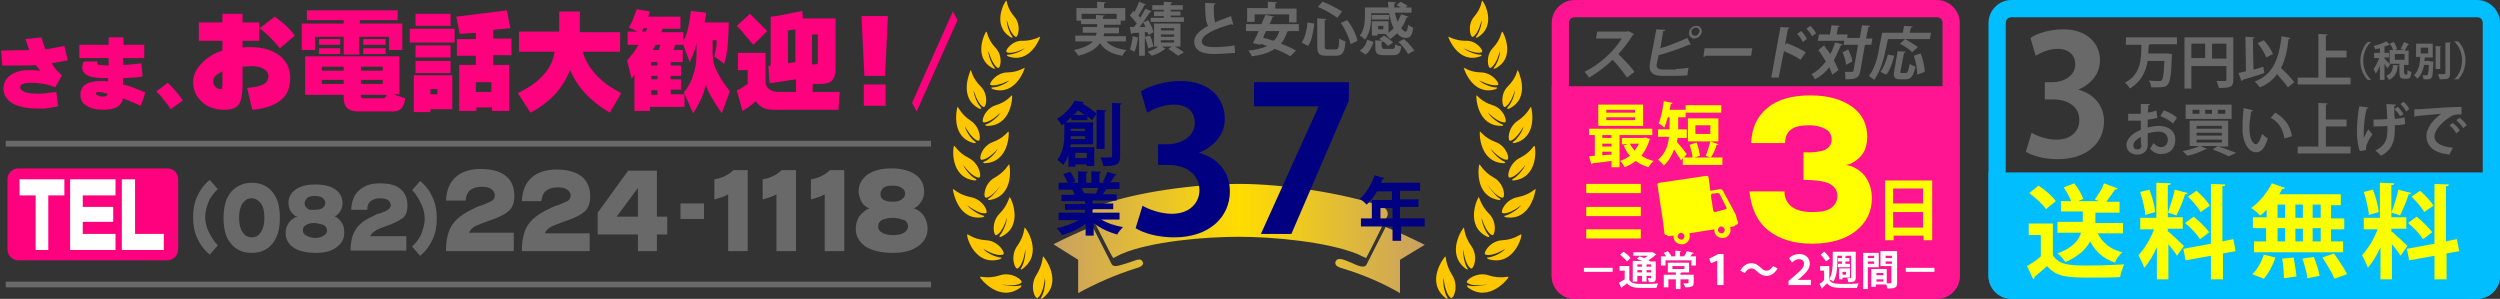 <?xml version="1.0" encoding="utf-8"?>
<!-- Generator: Adobe Illustrator 23.1.1, SVG Export Plug-In . SVG Version: 6.00 Build 0)  -->
<svg version="1.1" xmlns="http://www.w3.org/2000/svg" xmlns:xlink="http://www.w3.org/1999/xlink" x="0px" y="0px"
	 viewBox="0 0 435 52" style="enable-background:new 0 0 435 52;" xml:space="preserve">
<rect x="0" y="0" width="435" height="52" fill="#333333" stroke="none"/>
<style type="text/css">
	.st0{fill:#FBFF00;}
	.st1{fill:url(#SVGID_1_);}
	.st2{fill:url(#SVGID_2_);}
	.st3{fill:#FF1492;}
	.st4{fill:url(#SVGID_3_);}
	.st5{fill:#736357;}
	.st6{fill:#FFFFFF;}
	.st7{fill:#FAAF3B;}
	.st8{fill:#ED85AC;}
	.st9{fill:#29AAE1;}
	.st10{fill:#E3007F;}
	.st11{clip-path:url(#SVGID_5_);}
	.st12{fill:url(#SVGID_6_);}
	.st13{fill:#B2B2B2;}
	.st14{fill:#FF0000;}
	.st15{fill:#FFA400;}
	.st16{fill:#FF65B7;}
	.st17{fill:#000080;}
	.st18{fill:#00BEFF;}
	.st19{fill:#696969;}
	.st20{fill:url(#SVGID_7_);}
	.st21{fill:url(#SVGID_8_);}
	.st22{fill:url(#SVGID_9_);}
	.st23{fill:url(#SVGID_10_);}
	.st24{fill:url(#SVGID_11_);}
	.st25{fill:url(#SVGID_12_);}
	.st26{fill:url(#SVGID_13_);}
	.st27{fill:url(#SVGID_14_);}
	.st28{fill:url(#SVGID_15_);}
	.st29{fill:url(#SVGID_16_);}
	.st30{fill:url(#SVGID_17_);}
	.st31{fill:url(#SVGID_18_);}
	.st32{fill:url(#SVGID_19_);}
	.st33{fill:url(#SVGID_20_);}
	.st34{fill:url(#SVGID_21_);}
	.st35{fill:url(#SVGID_22_);}
	.st36{fill:url(#SVGID_23_);}
	.st37{fill:url(#SVGID_24_);}
	.st38{fill:url(#SVGID_25_);}
	.st39{fill:url(#SVGID_26_);}
	.st40{fill:url(#SVGID_27_);}
	.st41{fill:url(#SVGID_28_);}
	.st42{fill:url(#SVGID_29_);}
	.st43{fill:url(#SVGID_30_);}
	.st44{fill:url(#SVGID_31_);}
	.st45{fill:url(#SVGID_32_);}
	.st46{fill:url(#SVGID_33_);}
	.st47{fill:url(#SVGID_34_);}
	.st48{fill:url(#SVGID_35_);}
	.st49{fill:url(#SVGID_36_);}
	.st50{fill:url(#SVGID_37_);}
	.st51{fill:url(#SVGID_38_);}
	.st52{fill:url(#SVGID_39_);}
	.st53{fill:url(#SVGID_40_);}
	.st54{fill:url(#SVGID_41_);}
	.st55{fill:url(#SVGID_42_);}
	.st56{fill:url(#SVGID_43_);}
	.st57{fill:url(#SVGID_44_);}
	.st58{fill:url(#SVGID_45_);}
	.st59{fill:url(#SVGID_46_);}
	.st60{fill:url(#SVGID_47_);}
	.st61{fill:url(#SVGID_48_);}
	.st62{fill:url(#SVGID_49_);}
	.st63{fill:url(#SVGID_50_);}
	.st64{fill:url(#SVGID_51_);}
	.st65{fill:url(#SVGID_52_);}
	.st66{fill:url(#SVGID_53_);}
	.st67{fill:url(#SVGID_54_);}
	.st68{fill:url(#SVGID_55_);}
	.st69{fill:url(#SVGID_56_);}
	.st70{fill:url(#SVGID_57_);}
	.st71{fill:url(#SVGID_58_);}
	.st72{fill:url(#SVGID_59_);}
	.st73{fill:url(#SVGID_60_);}
	.st74{fill:url(#SVGID_61_);}
	.st75{fill:url(#SVGID_62_);}
	.st76{fill:url(#SVGID_63_);}
	.st77{fill:url(#SVGID_64_);}
	.st78{fill:url(#SVGID_65_);}
	.st79{fill:url(#SVGID_66_);}
	.st80{fill:url(#SVGID_67_);}
	.st81{fill:url(#SVGID_68_);}
	.st82{fill:url(#SVGID_69_);}
	.st83{fill:url(#SVGID_70_);}
	.st84{fill:url(#SVGID_71_);}
	.st85{fill:url(#SVGID_72_);}
	.st86{fill:url(#SVGID_73_);}
	.st87{fill:url(#SVGID_74_);}
	.st88{fill:url(#SVGID_75_);}
	.st89{fill:url(#SVGID_76_);}
	.st90{fill:url(#SVGID_77_);}
	.st91{fill:url(#SVGID_78_);}
	.st92{fill:url(#SVGID_79_);}
	.st93{fill:url(#SVGID_80_);}
	.st94{fill:url(#SVGID_81_);}
	.st95{fill:url(#SVGID_82_);}
	.st96{fill:url(#SVGID_83_);}
	.st97{fill:url(#SVGID_84_);}
	.st98{fill:url(#SVGID_85_);}
	.st99{fill:url(#SVGID_86_);}
	.st100{fill:url(#SVGID_87_);}
	.st101{fill:url(#SVGID_88_);}
	.st102{fill:url(#SVGID_89_);}
	.st103{fill:url(#SVGID_90_);}
	.st104{fill:url(#SVGID_91_);}
	.st105{fill:url(#SVGID_92_);}
	.st106{fill:url(#SVGID_93_);}
	.st107{fill:url(#SVGID_94_);}
	.st108{fill:url(#SVGID_95_);}
	.st109{fill:url(#SVGID_96_);}
	.st110{fill:url(#SVGID_97_);}
	.st111{fill:url(#SVGID_98_);}
	.st112{fill:url(#SVGID_99_);}
	.st113{fill:url(#SVGID_100_);}
	.st114{fill:url(#SVGID_101_);}
	.st115{fill:url(#SVGID_102_);}
	.st116{fill:url(#SVGID_103_);}
	.st117{fill:url(#SVGID_104_);}
	.st118{fill:url(#SVGID_105_);}
	.st119{fill:url(#SVGID_106_);}
	.st120{fill:url(#SVGID_107_);}
	.st121{fill:url(#SVGID_108_);}
	.st122{fill:url(#SVGID_109_);}
	.st123{fill:url(#SVGID_110_);}
	.st124{fill:url(#SVGID_111_);}
	.st125{fill:url(#SVGID_112_);}
	.st126{fill:url(#SVGID_113_);}
	.st127{fill:url(#SVGID_114_);}
	.st128{fill:url(#SVGID_115_);}
	.st129{fill:url(#SVGID_116_);}
	.st130{fill:url(#SVGID_117_);}
	.st131{fill:url(#SVGID_118_);}
	.st132{fill:url(#SVGID_119_);}
	.st133{fill:url(#SVGID_120_);}
	.st134{fill:url(#SVGID_121_);}
	.st135{fill:url(#SVGID_122_);}
	.st136{fill:url(#SVGID_123_);}
	.st137{fill:url(#SVGID_124_);}
	.st138{fill:url(#SVGID_125_);}
	.st139{fill:url(#SVGID_126_);}
	.st140{fill:url(#SVGID_127_);}
	.st141{fill:url(#SVGID_128_);}
	.st142{fill:url(#SVGID_129_);}
	.st143{fill:url(#SVGID_130_);}
	.st144{fill:url(#SVGID_131_);}
	.st145{fill:url(#SVGID_132_);}
	.st146{fill:url(#SVGID_133_);}
	.st147{fill:url(#SVGID_134_);}
	.st148{fill:url(#SVGID_135_);}
	.st149{fill:url(#SVGID_136_);}
	.st150{fill:url(#SVGID_137_);}
	.st151{fill:url(#SVGID_138_);}
	.st152{fill:url(#SVGID_139_);}
	.st153{fill:url(#SVGID_140_);}
	.st154{fill:url(#SVGID_141_);}
	.st155{fill:url(#SVGID_142_);}
	.st156{fill:#000081;}
	.st157{fill:url(#SVGID_143_);}
	.st158{fill:url(#SVGID_144_);}
	.st159{fill:url(#SVGID_145_);}
	.st160{fill:url(#SVGID_146_);}
	.st161{fill:url(#SVGID_147_);}
	.st162{fill:url(#SVGID_148_);}
	.st163{fill:url(#SVGID_149_);}
	.st164{fill:url(#SVGID_150_);}
	.st165{fill:url(#SVGID_151_);}
	.st166{fill:url(#SVGID_152_);}
	.st167{fill:url(#SVGID_153_);}
	.st168{fill:url(#SVGID_154_);}
	.st169{fill:url(#SVGID_155_);}
	.st170{fill:url(#SVGID_156_);}
	.st171{fill:url(#SVGID_157_);}
	.st172{fill:url(#SVGID_158_);}
	.st173{fill:url(#SVGID_159_);}
	.st174{fill:url(#SVGID_160_);}
	.st175{fill:url(#SVGID_161_);}
	.st176{fill:url(#SVGID_162_);}
	.st177{fill:url(#SVGID_163_);}
	.st178{fill:url(#SVGID_164_);}
	.st179{fill:url(#SVGID_165_);}
	.st180{fill:url(#SVGID_166_);}
	.st181{fill:url(#SVGID_167_);}
	.st182{fill:url(#SVGID_168_);}
	.st183{fill:url(#SVGID_169_);}
	.st184{fill:url(#SVGID_170_);}
	.st185{fill:url(#SVGID_171_);}
	.st186{fill:url(#SVGID_172_);}
	.st187{fill:url(#SVGID_173_);}
	.st188{fill:url(#SVGID_174_);}
	.st189{fill:url(#SVGID_175_);}
	.st190{fill:url(#SVGID_176_);}
	.st191{fill:url(#SVGID_177_);}
	.st192{fill:url(#SVGID_178_);}
	.st193{fill:url(#SVGID_179_);}
	.st194{fill:url(#SVGID_180_);}
	.st195{fill:url(#SVGID_181_);}
	.st196{fill:url(#SVGID_182_);}
	.st197{fill:url(#SVGID_183_);}
	.st198{fill:url(#SVGID_184_);}
	.st199{fill:url(#SVGID_185_);}
	.st200{fill:url(#SVGID_186_);}
	.st201{fill:url(#SVGID_187_);}
	.st202{fill:url(#SVGID_188_);}
	.st203{fill:url(#SVGID_189_);}
	.st204{fill:url(#SVGID_190_);}
	.st205{fill:url(#SVGID_191_);}
	.st206{fill:url(#SVGID_192_);}
	.st207{fill:url(#SVGID_193_);}
	.st208{fill:url(#SVGID_194_);}
	.st209{fill:url(#SVGID_195_);}
	.st210{fill:url(#SVGID_196_);}
	.st211{fill:url(#SVGID_197_);}
	.st212{fill:url(#SVGID_198_);}
	.st213{fill:url(#SVGID_199_);}
	.st214{fill:url(#SVGID_200_);}
	.st215{fill:url(#SVGID_201_);}
	.st216{fill:url(#SVGID_202_);}
	.st217{fill:url(#SVGID_203_);}
	.st218{fill:url(#SVGID_204_);}
	.st219{fill:url(#SVGID_205_);}
	.st220{fill:url(#SVGID_206_);}
	.st221{fill:url(#SVGID_207_);}
	.st222{fill:url(#SVGID_208_);}
	.st223{fill:url(#SVGID_209_);}
	.st224{fill:url(#SVGID_210_);}
	.st225{fill:url(#SVGID_211_);}
	.st226{fill:url(#SVGID_212_);}
	.st227{fill:url(#SVGID_213_);}
	.st228{fill:url(#SVGID_214_);}
	.st229{fill:url(#SVGID_215_);}
	.st230{fill:url(#SVGID_216_);}
	.st231{fill:url(#SVGID_217_);}
	.st232{fill:url(#SVGID_218_);}
	.st233{fill:url(#SVGID_219_);}
	.st234{fill:url(#SVGID_220_);}
	.st235{fill:url(#SVGID_221_);}
	.st236{fill:url(#SVGID_222_);}
	.st237{fill:url(#SVGID_223_);}
	.st238{fill:url(#SVGID_224_);}
	.st239{fill:url(#SVGID_225_);}
	.st240{fill:url(#SVGID_226_);}
	.st241{fill:url(#SVGID_227_);}
	.st242{fill:url(#SVGID_228_);}
	.st243{fill:url(#SVGID_229_);}
	.st244{fill:url(#SVGID_230_);}
	.st245{fill:url(#SVGID_231_);}
	.st246{fill:url(#SVGID_232_);}
	.st247{fill:url(#SVGID_233_);}
	.st248{fill:url(#SVGID_234_);}
	.st249{fill:url(#SVGID_235_);}
	.st250{fill:url(#SVGID_236_);}
	.st251{fill:url(#SVGID_237_);}
	.st252{fill:url(#SVGID_238_);}
	.st253{fill:url(#SVGID_239_);}
	.st254{fill:url(#SVGID_240_);}
	.st255{fill:url(#SVGID_241_);}
	.st256{fill:none;stroke:#FFFFFF;stroke-width:3.901;stroke-linecap:round;stroke-linejoin:round;}
	.st257{fill:#009EE7;}
	.st258{fill:#FFFF00;}
	.st259{fill:url(#SVGID_242_);}
	.st260{fill:url(#SVGID_243_);}
	.st261{fill:url(#SVGID_244_);}
	.st262{fill:url(#SVGID_245_);}
	.st263{fill:url(#SVGID_246_);}
	.st264{fill:url(#SVGID_247_);}
	.st265{fill:url(#SVGID_248_);}
	.st266{fill:url(#SVGID_249_);}
	.st267{fill:url(#SVGID_250_);}
	.st268{fill:url(#SVGID_251_);}
	.st269{fill:url(#SVGID_252_);}
	.st270{fill:url(#SVGID_253_);}
	.st271{fill:url(#SVGID_254_);}
	.st272{fill:url(#SVGID_255_);}
	.st273{fill:url(#SVGID_256_);}
	.st274{fill:url(#SVGID_257_);}
	.st275{fill:url(#SVGID_258_);}
	.st276{fill:url(#SVGID_259_);}
	.st277{fill:url(#SVGID_260_);}
	.st278{fill:url(#SVGID_261_);}
	.st279{fill:url(#SVGID_262_);}
	.st280{fill:url(#SVGID_263_);}
	.st281{fill:url(#SVGID_264_);}
	.st282{fill:url(#SVGID_265_);}
	.st283{fill:url(#SVGID_266_);}
	.st284{fill:url(#SVGID_267_);}
	.st285{fill:url(#SVGID_268_);}
	.st286{fill:url(#SVGID_269_);}
	.st287{fill:url(#SVGID_270_);}
	.st288{fill:url(#SVGID_271_);}
	.st289{fill:url(#SVGID_272_);}
	.st290{fill:url(#SVGID_273_);}
	.st291{fill:url(#SVGID_274_);}
	.st292{fill:url(#SVGID_275_);}
	.st293{fill:url(#SVGID_276_);}
	.st294{fill:url(#SVGID_277_);}
	.st295{fill:url(#SVGID_278_);}
	.st296{fill:url(#SVGID_279_);}
	.st297{fill:url(#SVGID_280_);}
	.st298{fill:url(#SVGID_281_);}
	.st299{fill:url(#SVGID_282_);}
	.st300{fill:url(#SVGID_283_);}
	.st301{fill:url(#SVGID_284_);}
	.st302{fill:url(#SVGID_285_);}
	.st303{fill:url(#SVGID_286_);}
	.st304{fill:url(#SVGID_287_);}
	.st305{fill:url(#SVGID_288_);}
	.st306{fill:url(#SVGID_289_);}
	.st307{fill:url(#SVGID_290_);}
	.st308{fill:url(#SVGID_291_);}
	.st309{fill:url(#SVGID_292_);}
	.st310{fill:url(#SVGID_293_);}
	.st311{fill:url(#SVGID_294_);}
	.st312{fill:url(#SVGID_295_);}
	.st313{fill:url(#SVGID_296_);}
	.st314{fill:url(#SVGID_297_);}
	.st315{fill:url(#SVGID_298_);}
	.st316{fill:url(#SVGID_299_);}
	.st317{fill:url(#SVGID_300_);}
	.st318{fill:url(#SVGID_301_);}
	.st319{fill:url(#SVGID_302_);}
	.st320{fill:url(#SVGID_303_);}
	.st321{fill:url(#SVGID_304_);}
	.st322{fill:url(#SVGID_305_);}
	.st323{fill:url(#SVGID_306_);}
	.st324{fill:url(#SVGID_307_);}
	.st325{fill:url(#SVGID_308_);}
	.st326{fill:url(#SVGID_309_);}
	.st327{fill:url(#SVGID_310_);}
	.st328{fill:url(#SVGID_311_);}
	.st329{fill:url(#SVGID_312_);}
	.st330{fill:url(#SVGID_313_);}
	.st331{fill:url(#SVGID_314_);}
	.st332{fill:url(#SVGID_315_);}
	.st333{fill:url(#SVGID_316_);}
	.st334{fill:url(#SVGID_317_);}
	.st335{fill:url(#SVGID_318_);}
	.st336{fill:url(#SVGID_319_);}
	.st337{fill:url(#SVGID_320_);}
	.st338{fill:url(#SVGID_321_);}
	.st339{fill:url(#SVGID_322_);}
	.st340{fill:url(#SVGID_323_);}
	.st341{fill:url(#SVGID_324_);}
	.st342{fill:url(#SVGID_325_);}
	.st343{fill:url(#SVGID_326_);}
	.st344{fill:url(#SVGID_327_);}
	.st345{fill:url(#SVGID_328_);}
	.st346{fill:url(#SVGID_329_);}
	.st347{fill:url(#SVGID_330_);}
	.st348{fill:url(#SVGID_331_);}
	.st349{fill:url(#SVGID_332_);}
	.st350{fill:url(#SVGID_333_);}
	.st351{fill:url(#SVGID_334_);}
	.st352{fill:url(#SVGID_335_);}
	.st353{fill:url(#SVGID_336_);}
	.st354{fill:url(#SVGID_337_);}
	.st355{fill:url(#SVGID_338_);}
	.st356{fill:url(#SVGID_339_);}
	.st357{fill:url(#SVGID_340_);}
	.st358{fill:url(#SVGID_341_);}
	.st359{fill:url(#SVGID_342_);}
	.st360{fill:url(#SVGID_343_);}
	.st361{fill:url(#SVGID_344_);}
	.st362{fill:url(#SVGID_345_);}
	.st363{fill:url(#SVGID_346_);}
	.st364{fill:url(#SVGID_347_);}
	.st365{fill:url(#SVGID_348_);}
	.st366{fill:url(#SVGID_349_);}
	.st367{fill:url(#SVGID_350_);}
	.st368{fill:url(#SVGID_351_);}
	.st369{fill:url(#SVGID_352_);}
	.st370{fill:url(#SVGID_353_);}
	.st371{fill:url(#SVGID_354_);}
	.st372{fill:url(#SVGID_355_);}
	.st373{fill:url(#SVGID_356_);}
	.st374{fill:url(#SVGID_357_);}
	.st375{fill:url(#SVGID_358_);}
	.st376{fill:url(#SVGID_359_);}
	.st377{fill:url(#SVGID_360_);}
	.st378{fill:url(#SVGID_361_);}
	.st379{fill:url(#SVGID_362_);}
	.st380{fill:url(#SVGID_363_);}
	.st381{fill:url(#SVGID_364_);}
	.st382{fill:url(#SVGID_365_);}
	.st383{fill:url(#SVGID_366_);}
	.st384{fill:url(#SVGID_367_);}
	.st385{fill:url(#SVGID_368_);}
	.st386{fill:url(#SVGID_369_);}
	.st387{fill:url(#SVGID_370_);}
	.st388{fill:url(#SVGID_371_);}
	.st389{fill:url(#SVGID_372_);}
	.st390{fill:url(#SVGID_373_);}
	.st391{fill:url(#SVGID_374_);}
	.st392{fill:url(#SVGID_375_);}
	.st393{fill:url(#SVGID_376_);}
	.st394{fill:url(#SVGID_377_);}
	.st395{fill:url(#SVGID_378_);}
	.st396{fill:url(#SVGID_379_);}
	.st397{fill:url(#SVGID_380_);}
	.st398{fill:url(#SVGID_381_);}
	.st399{fill:url(#SVGID_382_);}
	.st400{fill:url(#SVGID_383_);}
	.st401{fill:url(#SVGID_384_);}
	.st402{fill:url(#SVGID_385_);}
	.st403{fill:url(#SVGID_386_);}
	.st404{fill:url(#SVGID_387_);}
	.st405{fill:url(#SVGID_388_);}
	.st406{fill:url(#SVGID_389_);}
	.st407{fill:url(#SVGID_390_);}
	.st408{fill:url(#SVGID_391_);}
	.st409{fill:url(#SVGID_392_);}
	.st410{fill:url(#SVGID_393_);}
	.st411{fill:url(#SVGID_394_);}
	.st412{fill:url(#SVGID_395_);}
	.st413{fill:url(#SVGID_396_);}
	.st414{fill:url(#SVGID_397_);}
	.st415{fill:url(#SVGID_398_);}
	.st416{fill:url(#SVGID_399_);}
	.st417{fill:url(#SVGID_400_);}
	.st418{fill:url(#SVGID_401_);}
	.st419{fill:url(#SVGID_402_);}
	.st420{fill:url(#SVGID_403_);}
	.st421{fill:url(#SVGID_404_);}
	.st422{fill:url(#SVGID_405_);}
	.st423{fill:url(#SVGID_406_);}
	.st424{fill:url(#SVGID_407_);}
	.st425{fill:url(#SVGID_408_);}
	.st426{fill:url(#SVGID_409_);}
	.st427{fill:url(#SVGID_410_);}
	.st428{fill:url(#SVGID_411_);}
	.st429{fill:url(#SVGID_412_);}
	.st430{fill:url(#SVGID_413_);}
	.st431{fill:url(#SVGID_414_);}
	.st432{fill:url(#SVGID_415_);}
	.st433{fill:url(#SVGID_416_);}
	.st434{fill:url(#SVGID_417_);}
	.st435{fill:url(#SVGID_418_);}
	.st436{fill:url(#SVGID_419_);}
	.st437{fill:url(#SVGID_420_);}
	.st438{fill:url(#SVGID_421_);}
	.st439{fill:url(#SVGID_422_);}
	.st440{fill:url(#SVGID_423_);}
	.st441{fill:url(#SVGID_424_);}
	.st442{fill:url(#SVGID_425_);}
	.st443{fill:url(#SVGID_426_);}
	.st444{fill:url(#SVGID_427_);}
	.st445{fill:url(#SVGID_428_);}
	.st446{fill:url(#SVGID_429_);}
	.st447{fill:url(#SVGID_430_);}
	.st448{fill:url(#SVGID_431_);}
	.st449{fill:url(#SVGID_432_);}
	.st450{fill:url(#SVGID_433_);}
	.st451{fill:url(#SVGID_434_);}
	.st452{fill:url(#SVGID_435_);}
	.st453{fill:url(#SVGID_436_);}
	.st454{fill:url(#SVGID_437_);}
	.st455{fill:#FF9200;}
	.st456{fill:url(#SVGID_438_);}
	.st457{fill:url(#SVGID_439_);}
	.st458{fill:url(#SVGID_440_);}
	.st459{fill:url(#SVGID_441_);}
	.st460{fill:url(#SVGID_442_);}
	.st461{fill:url(#SVGID_443_);}
	.st462{fill:url(#SVGID_444_);}
	.st463{fill:url(#SVGID_445_);}
	.st464{fill:url(#SVGID_446_);}
	.st465{fill:url(#SVGID_447_);}
	.st466{fill:url(#SVGID_448_);}
	.st467{fill:url(#SVGID_449_);}
	.st468{fill:url(#SVGID_450_);}
	.st469{fill:url(#SVGID_451_);}
	.st470{fill:url(#SVGID_452_);}
	.st471{fill:url(#SVGID_453_);}
	.st472{fill:url(#SVGID_454_);}
	.st473{fill:url(#SVGID_455_);}
	.st474{fill:url(#SVGID_456_);}
	.st475{fill:url(#SVGID_457_);}
	.st476{fill:url(#SVGID_458_);}
	.st477{fill:url(#SVGID_459_);}
	.st478{fill:url(#SVGID_460_);}
	.st479{fill:url(#SVGID_461_);}
	.st480{fill:url(#SVGID_462_);}
	.st481{fill:url(#SVGID_463_);}
	.st482{fill:url(#SVGID_464_);}
	.st483{fill:url(#SVGID_465_);}
	.st484{fill:url(#SVGID_466_);}
	.st485{fill:url(#SVGID_467_);}
	.st486{fill:url(#SVGID_468_);}
	.st487{fill:url(#SVGID_469_);}
	.st488{fill:url(#SVGID_470_);}
	.st489{fill:url(#SVGID_471_);}
	.st490{fill:url(#SVGID_472_);}
	.st491{fill:url(#SVGID_473_);}
	.st492{fill:url(#SVGID_474_);}
	.st493{fill:url(#SVGID_475_);}
	.st494{fill:url(#SVGID_476_);}
	.st495{fill:url(#SVGID_477_);}
	.st496{fill:url(#SVGID_478_);}
	.st497{fill:url(#SVGID_479_);}
	.st498{fill:url(#SVGID_480_);}
	.st499{fill:url(#SVGID_481_);}
	.st500{fill:url(#SVGID_482_);}
	.st501{fill:url(#SVGID_483_);}
	.st502{fill:url(#SVGID_484_);}
	.st503{fill:url(#SVGID_485_);}
	.st504{fill:url(#SVGID_486_);}
	.st505{fill:url(#SVGID_487_);}
	.st506{fill:url(#SVGID_488_);}
	.st507{fill:url(#SVGID_489_);}
	.st508{fill:url(#SVGID_490_);}
	.st509{fill:url(#SVGID_491_);}
	.st510{fill:url(#SVGID_492_);}
	.st511{fill:url(#SVGID_493_);}
	.st512{fill:url(#SVGID_494_);}
	.st513{fill:url(#SVGID_495_);}
	.st514{fill:url(#SVGID_496_);}
	.st515{fill:url(#SVGID_497_);}
	.st516{fill:url(#SVGID_498_);}
	.st517{fill:url(#SVGID_499_);}
	.st518{fill:url(#SVGID_500_);}
	.st519{fill:url(#SVGID_501_);}
	.st520{fill:url(#SVGID_502_);}
	.st521{fill:url(#SVGID_503_);}
	.st522{fill:url(#SVGID_504_);}
	.st523{fill:url(#SVGID_505_);}
	.st524{fill:url(#SVGID_506_);}
	.st525{fill:url(#SVGID_507_);}
	.st526{fill:url(#SVGID_508_);}
	.st527{fill:url(#SVGID_509_);}
	.st528{fill:url(#SVGID_510_);}
	.st529{fill:url(#SVGID_511_);}
	.st530{fill:url(#SVGID_512_);}
	.st531{fill:url(#SVGID_513_);}
	.st532{fill:url(#SVGID_514_);}
	.st533{fill:url(#SVGID_515_);}
	.st534{fill:url(#SVGID_516_);}
	.st535{fill:url(#SVGID_517_);}
	.st536{fill:url(#SVGID_518_);}
	.st537{fill:url(#SVGID_519_);}
	.st538{fill:url(#SVGID_520_);}
	.st539{fill:url(#SVGID_521_);}
	.st540{fill:url(#SVGID_522_);}
	.st541{fill:url(#SVGID_523_);}
	.st542{fill:url(#SVGID_524_);}
	.st543{fill:url(#SVGID_525_);}
	.st544{fill:url(#SVGID_526_);}
	.st545{fill:url(#SVGID_527_);}
	.st546{fill:url(#SVGID_528_);}
	.st547{fill:url(#SVGID_529_);}
	.st548{fill:url(#SVGID_530_);}
	.st549{fill:url(#SVGID_531_);}
	.st550{fill:url(#SVGID_532_);}
	.st551{fill:url(#SVGID_533_);}
	.st552{fill:url(#SVGID_534_);}
	.st553{fill:#FFC700;}
	.st554{fill:#FF007F;}
	.st555{fill:#E4007F;}
	.st556{fill:none;stroke:#696969;stroke-miterlimit:10;}
	.st557{fill:url(#SVGID_535_);}
</style>
<g id="レイヤー_1">
</g>
<g id="レイヤー_3">
</g>
<g id="ふれーむ">
</g>
<g id="_x3C_レイヤー_x3E_">
</g>
<g id="レイヤー_8">
	<g>
		<g>
			<linearGradient id="SVGID_1_" gradientUnits="userSpaceOnUse" x1="183.342" y1="41.5" x2="248" y2="41.5">
				<stop  offset="0" style="stop-color:#C9A063"/>
				<stop  offset="0.5" style="stop-color:#FFDD00"/>
				<stop  offset="1" style="stop-color:#C9A063"/>
			</linearGradient>
			<path class="st1" d="M190.1,39.4l3.3,6.5c0.4,0.8,1.5,0.2,2.7-0.1c1.6-0.5,2.3-1,2.7-0.3c0.3,0.5-0.1,0.9-1.2,1.2
				c-3.5,1.1-6.9,2.6-10,4.3l0-5.8l-4.3-2.7C185.5,41.4,187.8,40.3,190.1,39.4z M195.1,44.2c-0.6,0.3-1.4,0.7-1.4,0.7
				c-0.4-0.5-3.4-6.6-3.8-7.3c-0.3-0.7,0.3-1.5,1-1.7c6.6-2.5,17.2-3.9,24.8-3.9c7.5,0,18.1,1.6,24.7,3.9c0.7,0.2,1.3,1,1,1.7
				c-0.4,0.7-3.2,6.5-3.7,7.3c0,0-0.9-0.4-1.5-0.7c-5.2-2.1-14.5-3-20.6-3C209.6,41.2,200.2,42,195.1,44.2z M243.6,45.2l0,5.8
				c-3.1-1.8-6.4-3.2-10-4.3c-1.1-0.3-1.4-0.7-1.2-1.2c0.3-0.7,1.1-0.5,2.7,0.2c1.1,0.5,2.3,1.1,2.7,0.3l3.3-6.5
				c2.3,0.9,4.6,2,6.8,3.1L243.6,45.2z"/>
			<g>
				<path class="st553" d="M172.1,34.5c-0.5,0.3,0.1,0.3,0.1,0.3c4.4-0.7,3.5-6.1,3.4-6.2c-0.1-0.1-0.6,1.2-2.5,2.3
					c-1.9,1-2.1,3.6-1.5,3.5c1.2-0.2,2.6-2.3,2.6-2.3C173.9,32.6,172.9,34,172.1,34.5z"/>
				<path class="st553" d="M178.3,39.6c-0.1-0.1,0,1.4-1.3,3.2c-1.3,1.8-0.4,4.2,0.1,3.9c1-0.7,1.3-3.3,1.3-3.3
					c0.1,0.7-0.2,2.5-0.7,3.2c-0.3,0.5,0.2,0.2,0.2,0.2C181.6,44.1,178.5,39.6,178.3,39.6z"/>
				<path class="st553" d="M171.3,28.1c-0.5,0.2,0,0.3,0,0.3c4.3-0.1,4.3-5.3,4.2-5.5c-0.1-0.1-0.8,1.1-2.7,1.8
					c-2,0.7-2.6,3.1-2,3.1c1.2,0,2.8-1.9,2.8-1.9C173.3,26.6,172.1,27.8,171.3,28.1z"/>
				<path class="st553" d="M181.5,44.6c-0.1,0,0,1.4-1.2,3.3c-1.2,1.9-0.2,4.3,0.3,3.9c1-0.8,1.2-3.4,1.2-3.4
					c0.2,0.7-0.1,2.5-0.6,3.3c-0.3,0.5,0.2,0.2,0.2,0.2C185.1,49.1,181.7,44.7,181.5,44.6z"/>
				<path class="st553" d="M174.2,41.2c4-1.9,1.7-6.8,1.5-6.9c-0.1-0.1-0.3,1.4-1.8,2.9c-1.5,1.5-1,4-0.5,3.7c1.1-0.5,1.8-3,1.8-3
					c0,0.7-0.6,2.4-1.2,3C173.7,41.4,174.2,41.2,174.2,41.2z"/>
				<path class="st553" d="M175.9,6.5c0,0,0.5,0.2,0.2-0.2c-0.5-0.6-1-2.2-0.9-2.8c0,0,0.5,2.3,1.5,2.9c0.4,0.3,1.1-2-0.2-3.5
					c-1.3-1.5-1.3-2.8-1.4-2.8C174.9,0.1,172.4,4.4,175.9,6.5z"/>
				<path class="st553" d="M169.6,31.4c0,0,0.6,0,0.1-0.3c-0.8-0.4-1.9-1.8-2.1-2.4c0,0,1.5,2.1,2.7,2.2c0.6,0.1,0.2-2.4-1.7-3.4
					c-1.9-0.9-2.5-2.3-2.6-2.1C165.8,25.5,165.2,30.9,169.6,31.4z"/>
				<path class="st553" d="M174,45.1c0,0,0.6-0.3,0-0.3c-0.9-0.1-2.5-0.9-2.9-1.5c0,0,2.2,1.4,3.4,1c0.6-0.1-0.7-2.4-2.9-2.5
					c-2.2-0.1-3.3-1.2-3.3-1C168.1,41.1,169.6,46.4,174,45.1z"/>
				<path class="st553" d="M177.7,49.2c0.5-0.3-1.6-2-3.7-1.3c-2.1,0.7-3.5,0.1-3.5,0.3c0,0.2,3.4,4.6,7.1,1.8c0,0,0.4-0.5-0.2-0.3
					c-0.9,0.2-2.7,0-3.3-0.3C174.2,49.5,176.7,50,177.7,49.2z"/>
				<path class="st553" d="M169.5,24.9c0,0,0.6,0,0.1-0.3c-0.7-0.5-1.6-1.9-1.7-2.6c0,0,1.2,2.2,2.3,2.5c0.5,0.1,0.5-2.3-1.3-3.5
					c-1.7-1.1-2.2-2.5-2.3-2.4C166.5,18.8,165.3,23.9,169.5,24.9z"/>
				<path class="st553" d="M171,37.8c0,0,0.6-0.2,0-0.3c-0.8-0.2-2.3-1.2-2.7-1.8c0,0,2,1.6,3.2,1.4c0.6-0.1-0.4-2.4-2.6-2.8
					c-2.1-0.4-3-1.5-3.1-1.4C165.8,33.1,166.6,38.5,171,37.8z"/>
				<path class="st553" d="M172.8,11.9c0,0,0.6,0.2,0.2-0.2c-0.5-0.6-1.1-2.2-1-2.8c0,0,0.6,2.3,1.6,2.9c0.5,0.3,1-2.1-0.4-3.5
					c-1.4-1.5-1.4-2.8-1.6-2.8C171.5,5.5,169.1,10,172.8,11.9z"/>
				<path class="st553" d="M175.2,9.1c1.1,0.4,3.1-0.7,3.1-0.7c-0.5,0.5-2,1.1-2.8,1.1c-0.6,0-0.1,0.3-0.1,0.3
					c3.9,1.4,5.6-3.3,5.6-3.4c0-0.1-1.1,0.7-3.1,0.7C176.1,7,174.7,8.9,175.2,9.1z"/>
				<path class="st553" d="M178.3,11.8c0-0.1-1.1,0.8-3.1,0.8c-2,0.1-3.3,2.1-2.8,2.2c1.1,0.3,3.2-0.8,3.2-0.8
					c-0.4,0.5-2,1.2-2.8,1.2c-0.6,0-0.1,0.3-0.1,0.3C176.7,16.8,178.3,12,178.3,11.8z"/>
				<path class="st553" d="M170.4,18.9c0,0,0.6,0.2,0.2-0.3c-0.6-0.6-1.2-2.2-1.2-2.9c0,0,0.7,2.4,1.7,2.9c0.5,0.3,1-2.2-0.5-3.6
					c-1.5-1.5-1.6-2.9-1.7-2.8C168.9,12.2,166.6,17,170.4,18.9z"/>
				<path class="st553" d="M171.7,21.6c-0.6,0.2,0,0.3,0,0.3c4.3,0.1,4.5-5.1,4.4-5.3c-0.1-0.1-0.8,1.1-2.8,1.7c-2,0.6-2.7,3-2.1,3
					c1.2,0,2.9-1.7,2.9-1.7C173.8,20.2,172.5,21.3,171.7,21.6z"/>
			</g>
			<g>
				<path class="st553" d="M260.9,34.5c0.5,0.3-0.1,0.3-0.1,0.3c-4.4-0.7-3.5-6.1-3.4-6.2c0.1-0.1,0.6,1.2,2.5,2.3
					c1.9,1,2.1,3.6,1.5,3.5c-1.2-0.2-2.6-2.3-2.6-2.3C259.1,32.6,260.1,34,260.9,34.5z"/>
				<path class="st553" d="M254.7,39.6c0.1-0.1,0,1.4,1.3,3.2c1.3,1.8,0.4,4.2-0.1,3.9c-1-0.7-1.3-3.3-1.3-3.3
					c-0.1,0.7,0.2,2.5,0.7,3.2c0.3,0.5-0.2,0.2-0.2,0.2C251.4,44.1,254.6,39.6,254.7,39.6z"/>
				<path class="st553" d="M261.7,28.1c0.5,0.2,0,0.3,0,0.3c-4.3-0.1-4.3-5.3-4.2-5.5c0.1-0.1,0.8,1.1,2.7,1.8c2,0.7,2.6,3.1,2,3.1
					c-1.2,0-2.8-1.9-2.8-1.9C259.7,26.6,261,27.8,261.7,28.1z"/>
				<path class="st553" d="M251.5,44.6c0.1,0,0,1.4,1.2,3.3c1.2,1.9,0.2,4.3-0.3,3.9c-1-0.8-1.2-3.4-1.2-3.4
					c-0.2,0.7,0.1,2.5,0.6,3.3c0.3,0.5-0.2,0.2-0.2,0.2C247.9,49.1,251.3,44.7,251.5,44.6z"/>
				<path class="st553" d="M258.8,41.2c-4-1.9-1.7-6.8-1.5-6.9c0.1-0.1,0.3,1.4,1.8,2.9c1.5,1.5,1,4,0.5,3.7c-1.1-0.5-1.8-3-1.8-3
					c0,0.7,0.6,2.4,1.2,3C259.4,41.4,258.8,41.2,258.8,41.2z"/>
				<path class="st553" d="M257.1,6.5c0,0-0.5,0.2-0.2-0.2c0.5-0.6,1-2.2,0.9-2.8c0,0-0.5,2.3-1.5,2.9c-0.4,0.3-1.1-2,0.2-3.5
					c1.3-1.5,1.3-2.8,1.4-2.8C258.1,0.1,260.6,4.4,257.1,6.5z"/>
				<path class="st553" d="M263.4,31.4c0,0-0.6,0-0.1-0.3c0.8-0.4,1.9-1.8,2.1-2.4c0,0-1.5,2.1-2.7,2.2c-0.6,0.1-0.2-2.4,1.7-3.4
					c1.9-0.9,2.5-2.3,2.6-2.1C267.2,25.5,267.8,30.9,263.4,31.4z"/>
				<path class="st553" d="M259,45.1c0,0-0.6-0.3,0-0.3c0.9-0.1,2.5-0.9,2.9-1.5c0,0-2.2,1.4-3.4,1c-0.6-0.1,0.7-2.4,2.9-2.5
					c2.2-0.1,3.3-1.2,3.3-1C264.9,41.1,263.4,46.4,259,45.1z"/>
				<path class="st553" d="M255.3,49.2c-0.5-0.3,1.6-2,3.7-1.3c2.1,0.7,3.5,0.1,3.5,0.3c0,0.2-3.4,4.6-7.1,1.8c0,0-0.4-0.5,0.2-0.3
					c0.9,0.2,2.7,0,3.3-0.3C258.8,49.5,256.3,50,255.3,49.2z"/>
				<path class="st553" d="M263.5,24.9c0,0-0.6,0-0.1-0.3c0.7-0.5,1.6-1.9,1.7-2.6c0,0-1.2,2.2-2.3,2.5c-0.5,0.1-0.5-2.3,1.3-3.5
					c1.7-1.1,2.2-2.5,2.3-2.4C266.5,18.8,267.7,23.9,263.5,24.9z"/>
				<path class="st553" d="M262,37.8c0,0-0.6-0.2,0-0.3c0.8-0.2,2.3-1.2,2.7-1.8c0,0-2,1.6-3.2,1.4c-0.6-0.1,0.4-2.4,2.6-2.8
					c2.1-0.4,3-1.5,3.1-1.4C267.2,33.1,266.4,38.5,262,37.8z"/>
				<path class="st553" d="M260.2,11.9c0,0-0.6,0.2-0.2-0.2c0.5-0.6,1.1-2.2,1-2.8c0,0-0.6,2.3-1.6,2.9c-0.5,0.3-1-2.1,0.4-3.5
					c1.4-1.5,1.4-2.8,1.6-2.8C261.5,5.5,263.9,10,260.2,11.9z"/>
				<path class="st553" d="M257.8,9.1c-1.1,0.4-3.1-0.7-3.1-0.7c0.5,0.5,2,1.1,2.8,1.1c0.6,0,0.1,0.3,0.1,0.3
					c-3.9,1.4-5.6-3.3-5.6-3.4c0-0.1,1.1,0.7,3.1,0.7C256.9,7,258.3,8.9,257.8,9.1z"/>
				<path class="st553" d="M254.7,11.8c0-0.1,1.1,0.8,3.1,0.8c2,0.1,3.3,2.1,2.8,2.2c-1.1,0.3-3.2-0.8-3.2-0.8
					c0.4,0.5,2,1.2,2.8,1.2c0.6,0,0.1,0.3,0.1,0.3C256.3,16.8,254.7,12,254.7,11.8z"/>
				<path class="st553" d="M262.6,18.9c0,0-0.6,0.2-0.2-0.3c0.6-0.6,1.2-2.2,1.2-2.9c0,0-0.7,2.4-1.7,2.9c-0.5,0.3-1-2.2,0.5-3.6
					c1.5-1.5,1.6-2.9,1.7-2.8C264.1,12.2,266.5,17,262.6,18.9z"/>
				<path class="st553" d="M261.3,21.6c0.6,0.2,0,0.3,0,0.3c-4.3,0.1-4.5-5.1-4.4-5.3c0.1-0.1,0.8,1.1,2.8,1.7c2,0.6,2.7,3,2.1,3
					c-1.2,0-2.9-1.7-2.9-1.7C259.2,20.2,260.5,21.3,261.3,21.6z"/>
			</g>
			<g>
				<path class="st19" d="M195.8,7.2h-3.3c0.7,0.8,1.9,1.3,3.5,1.5c-0.2,0.2-0.6,0.7-0.7,1c-1.9-0.3-3.1-1-3.9-2.2
					c-0.6,0.9-1.7,1.7-3.8,2.2c-0.1-0.3-0.5-0.7-0.7-1c1.8-0.4,2.7-0.9,3.3-1.5h-3.1v-1h3.6c0-0.2,0.1-0.3,0.1-0.5h-2.4v-1h2.5V4.2
					h-2.8V3.6h-0.8V1.4h3.6V0.3l1.5,0.1c0,0.1-0.1,0.2-0.3,0.2v0.8h3.7v2.2h-0.8v0.7h-2.9v0.5h2.6v1h-2.6c0,0.2,0,0.3-0.1,0.5h3.9
					V7.2z M188.3,3.3h2.4V2.6l1.5,0.1c0,0.1-0.1,0.2-0.3,0.2v0.4h2.4V2.4h-6.1V3.3z"/>
				<path class="st19" d="M199.8,6.1c0-0.2-0.1-0.3-0.1-0.5l-0.5,0v4.1h-1V6.5c0,0.1-0.1,0.1-0.2,0.1c-0.1,0.8-0.3,1.8-0.6,2.4
					c-0.2-0.1-0.6-0.3-0.8-0.4c0.2-0.5,0.4-1.5,0.5-2.3l1.1,0.3V5.7c-0.4,0-0.8,0-1.2,0.1c0,0.1-0.1,0.1-0.2,0.1l-0.2-1.2h0.7
					c0.2-0.2,0.3-0.4,0.5-0.6c-0.3-0.4-0.8-1-1.2-1.4l0.6-0.8l0.2,0.2c0.3-0.6,0.6-1.2,0.8-1.8l1.2,0.5c0,0.1-0.1,0.1-0.3,0.1
					c-0.2,0.5-0.7,1.3-1,1.8c0.1,0.1,0.2,0.3,0.3,0.4c0.3-0.6,0.7-1.1,0.9-1.6l1.1,0.5c-0.1,0.1-0.2,0.1-0.3,0.1
					c-0.5,0.8-1.2,1.8-1.8,2.6l1,0c-0.1-0.3-0.2-0.5-0.4-0.8l0.9-0.4c0.4,0.7,0.8,1.5,0.9,2.1L199.8,6.1z M200.1,6.2
					c0.3,0.6,0.5,1.4,0.6,1.9c-0.3,0.1-0.6,0.2-0.9,0.3c-0.1-0.5-0.4-1.4-0.6-2L200.1,6.2z M205.4,8.1h-1c0.6,0.3,1.2,0.7,1.6,1
					l-1,0.6c-0.4-0.3-1.1-0.8-1.7-1.2l0.6-0.4h-1.7l0.6,0.4c0,0-0.1,0.1-0.2,0.1c-0.5,0.4-1.4,0.9-2.2,1.1c-0.2-0.2-0.5-0.5-0.7-0.7
					c0.6-0.2,1.4-0.5,1.8-0.9h-0.7v-4h4.6V8.1z M202.5,2V1.7h-2V0.9h2V0.3l1.5,0.1c0,0.1-0.1,0.2-0.3,0.2v0.3h2.1v0.8h-2.1V2h1.7
					v0.7h-1.7v0.3h2.3v0.8h-5.8V3.1h2.3V2.8h-1.7V2H202.5z M202,4.9v0.4h2.3V4.9H202z M202,6v0.4h2.3V6H202z M202,7v0.4h2.3V7H202z"
					/>
				<path class="st19" d="M214.6,4.3C214.6,4.3,214.5,4.3,214.6,4.3c-0.2,0-0.3,0-0.3-0.1c-3,0.8-5.2,1.9-5.2,3c0,0.7,0.8,1,2.2,1
					c0.9,0,2.5-0.1,3.5-0.3l0.1,1.3c-1.1,0.1-3.1,0.2-3.6,0.2c-2,0-3.5-0.5-3.5-2.2c0-1,0.9-1.9,2.4-2.7c-0.4-0.7-0.5-1.8-0.5-4
					l1.8,0.1c0,0.1-0.1,0.2-0.3,0.3c0,0.3,0,0.6,0,0.8c0,1,0.1,1.7,0.2,2.2c0.8-0.4,1.8-0.7,2.8-1.1L214.6,4.3z"/>
				<path class="st19" d="M225.9,5.4h-1.7c0,0.1-0.1,0.1-0.2,0.1c-0.3,0.8-0.6,1.5-1.1,2.1c1,0.4,2,0.8,2.6,1.2l-1,1
					c-0.6-0.4-1.6-0.9-2.7-1.3c-1,0.7-2.4,1.1-4,1.3c-0.1-0.3-0.4-0.8-0.6-1c1.3-0.1,2.4-0.4,3.3-0.8c-0.4-0.1-0.7-0.2-1.1-0.4
					l-0.1,0.2l-1.3-0.3c0.3-0.6,0.7-1.3,1-2.1h-2.2V4.2h2.7c0.2-0.6,0.5-1.1,0.7-1.6l1.5,0.3c0,0.1-0.1,0.1-0.3,0.1
					c-0.1,0.4-0.3,0.8-0.5,1.2h5.1V5.4z M218.3,2.5v1.3H217V1.4h3.6V0.3l1.6,0.1c0,0.1-0.1,0.2-0.3,0.2v0.9h3.7v2.4h-1.3V2.5H218.3z
					 M220.3,5.4c-0.2,0.4-0.4,0.8-0.5,1.2c0.6,0.1,1.2,0.3,1.8,0.5c0.5-0.4,0.8-1,1-1.7H220.3z"/>
				<path class="st19" d="M226.5,7.4c0.6-0.9,0.9-2.2,1-3.5l1.2,0.2c-0.2,1.4-0.4,2.9-1.1,3.9L226.5,7.4z M229.3,3.2l1.5,0.1
					c0,0.1-0.1,0.2-0.3,0.2V8c0,0.5,0.1,0.6,0.5,0.6h1.4c0.5,0,0.6-0.3,0.6-1.9c0.3,0.2,0.8,0.4,1.1,0.5c-0.1,1.9-0.5,2.5-1.7,2.5
					h-1.6c-1.3,0-1.6-0.4-1.6-1.7V3.2z M232.7,3.1c-0.8-0.6-2.2-1.4-3.4-1.9l0.8-0.9c1.2,0.4,2.6,1.2,3.4,1.7L232.7,3.1z M235,7.7
					c-0.2-1-0.9-2.6-1.7-3.7l1.1-0.5c0.9,1.1,1.6,2.6,1.8,3.6L235,7.7z"/>
				<path class="st19" d="M238.6,2.2v0.6c0,1.2-0.2,3-1.1,4.1c-0.2-0.2-0.6-0.6-0.9-0.7c0.8-1,0.9-2.4,0.9-3.4V1.3h4.1
					c0-0.3-0.1-0.6-0.1-1l1.4,0.1c0,0.1-0.1,0.2-0.3,0.2c0,0.2,0,0.5,0,0.7h1.1c-0.2-0.1-0.4-0.3-0.7-0.4l0.7-0.6
					c0.4,0.2,0.9,0.5,1.2,0.7l-0.3,0.3h1v0.9h-2.9c0.1,0.6,0.3,1.1,0.5,1.6c0.2-0.4,0.4-0.9,0.6-1.3l1.3,0.4c0,0.1-0.1,0.1-0.3,0.1
					c-0.3,0.7-0.6,1.4-1,1.9c0.3,0.4,0.6,0.6,0.8,0.6c0.2,0,0.3-0.3,0.4-1.2c0.2,0.2,0.6,0.4,0.9,0.5c-0.2,1.4-0.5,1.8-1.3,1.8
					c-0.6,0-1.1-0.3-1.5-0.8c-0.4,0.4-0.8,0.7-1.2,1c-0.2-0.2-0.5-0.6-0.8-0.8c0.1,0,0.1-0.1,0.2-0.1h-1.6v0.3h-1V3.7h2.9v2
					c0.3-0.2,0.6-0.5,0.9-0.8c-0.4-0.7-0.6-1.6-0.8-2.6H238.6z M239,7.3c-0.3,0.9-0.7,1.7-1.4,2.2l-1-0.7c0.7-0.4,1.1-1.1,1.3-1.9
					L239,7.3z M241.7,2.6v0.8h-3V2.6H241.7z M240.5,8.2c0,0.3,0.1,0.3,0.5,0.3h1.3c0.3,0,0.4-0.1,0.5-0.8c0.2,0.2,0.7,0.3,1,0.4
					c-0.1,1.2-0.5,1.5-1.4,1.5h-1.5c-1.3,0-1.6-0.3-1.6-1.4V7l1.2,0.1c-0.2-0.1-0.3-0.2-0.5-0.3l0.8-0.6c0.6,0.3,1.2,0.8,1.6,1.2
					L241.5,8c-0.2-0.2-0.5-0.6-0.9-0.8c0,0-0.1,0-0.2,0.1V8.2z M240.7,5.1V4.5h-0.9v0.6H240.7z M245,9.4c-0.3-0.6-1-1.5-1.7-2.1
					l1-0.5c0.7,0.6,1.4,1.4,1.8,2L245,9.4z"/>
			</g>
			<g>
				<g>
					<path class="st156" d="M208.6,26.6c2.9,0.7,5.4,3,5.4,6.7c0,4.4-3.5,8-9.7,8c-2.8,0-5.3-0.7-6.7-1.6l1.2-3.9
						c1,0.6,3.1,1.4,5.1,1.4c3.2,0,4.8-2,4.8-4.1c0-3-2.6-4.4-5.4-4.4h-1.8v-3.6h1.7c2.1,0,4.7-1.2,4.7-3.7c0-1.9-1.2-3.2-3.7-3.2
						c-1.8,0-3.6,0.8-4.6,1.4l-1.1-3.7c1.4-0.9,4.1-1.8,6.9-1.8c5.1,0,7.7,3,7.7,6.5C213.2,23.1,211.5,25.4,208.6,26.6L208.6,26.6z"
						/>
					<path class="st156" d="M218.2,14.3h16.5v3.2l-10,23.2h-5.3l10-22.1v-0.1h-11.2V14.3z"/>
					<path class="st156" d="M247.9,38v1.4h-4.1v2.5h-1.5v-2.5h-5.5V38h1.9v-3.2h3.5v-1.5h-2.6c-0.5,0.9-1.1,1.7-1.8,2.3
						c-0.3-0.3-0.8-0.8-1.2-1c1.1-0.9,2-2.5,2.6-4.1l1.7,0.5c0,0.1-0.2,0.2-0.3,0.1c-0.1,0.2-0.2,0.5-0.3,0.7h6.8v1.4h-3.5v1.5h3.2
						v1.3h-3.2V38H247.9z M240.2,38h2.1v-1.8h-2.1V38z"/>
				</g>
				<g>
					<path class="st156" d="M189.2,20.9h-2.8v-0.5c-0.3,0.3-0.6,0.6-1,0.9h4.8v3.8h-3.9l-0.1,0.5h4.2v3.3h-1.3v-0.3h-2v0.4h-1.2
						v-2.1c-0.2,0.7-0.5,1.3-0.9,1.8c-0.2-0.2-0.7-0.7-1-0.9c1.1-1.4,1.2-3.3,1.2-4.7v-1.6c-0.1,0.1-0.3,0.2-0.5,0.3
						c-0.1-0.3-0.5-0.9-0.8-1.1c1.5-0.9,2.5-2.1,3.1-3.2l1.6,0.3c0,0.1-0.1,0.2-0.3,0.2l0,0c0.9,0.5,1.9,1.2,2.5,1.8l-0.8,1.1
						c-0.2-0.2-0.5-0.4-0.8-0.7V20.9z M186.3,23.7c0,0.2,0,0.3,0,0.5h2.5v-0.5H186.3z M188.8,22.4h-2.5v0.4h2.5V22.4z M188.7,20
						c-0.4-0.3-0.8-0.6-1.2-0.8c-0.2,0.3-0.4,0.6-0.7,0.8H188.7z M189.1,26.6h-2v0.9h2V26.6z M192.5,19.2c0,0.1-0.1,0.2-0.3,0.2v6.5
						h-1.4v-6.8L192.5,19.2z M193.5,17.9l1.7,0.1c0,0.1-0.1,0.2-0.3,0.2v9c0,1.4-0.5,1.7-2.9,1.7c-0.1-0.4-0.3-1.1-0.5-1.5
						c0.7,0,1.4,0,1.7,0c0.2,0,0.3-0.1,0.3-0.3V17.9z"/>
					<path class="st156" d="M195.1,38.2h-3.5c1,0.6,2.4,1.1,3.8,1.3c-0.3,0.3-0.8,0.9-1,1.3c-1.5-0.4-3-1.1-4.1-2v2.2h-1.4v-2.1
						c-1.1,0.9-2.6,1.6-4.1,2c-0.2-0.3-0.6-0.9-0.9-1.2c1.4-0.3,2.8-0.8,3.8-1.4h-3.5V37h4.6v-0.5h-3.5v-1h3.5v-0.5h-4.1v-1.1h2.3
						c-0.1-0.3-0.3-0.7-0.4-0.9l0.1,0v0l-2.5,0v-1.2h1.6c-0.2-0.5-0.5-1-0.8-1.5l1.2-0.4c0.4,0.5,0.8,1.2,0.9,1.7l-0.6,0.2h1.1v-2
						l1.7,0.1c0,0.1-0.1,0.2-0.3,0.2v1.7h0.9v-2l1.7,0.1c0,0.1-0.1,0.2-0.3,0.2v1.7h1l-0.4-0.2c0.3-0.5,0.6-1.2,0.8-1.7l1.6,0.5
						c0,0.1-0.1,0.1-0.3,0.1c-0.2,0.4-0.5,0.9-0.8,1.2h1.6v1.2h-2.2l0.1,0c0,0.1-0.2,0.1-0.3,0.1c-0.1,0.2-0.3,0.5-0.5,0.8h2.4v1.1
						h-4.2v0.5h3.6v1h-3.6V37h4.7V38.2z M190.7,33.7c0.1-0.3,0.3-0.6,0.4-1h-2.9c0.2,0.3,0.3,0.7,0.4,0.9l-0.2,0v0L190.7,33.7z"/>
				</g>
			</g>
		</g>
		<g>
			<g>
				<g>
					<path class="st19" d="M361.6,15.6c2.4,0.6,4.5,2.5,4.5,5.5c0,3.7-2.9,6.6-8.1,6.6c-2.3,0-4.4-0.6-5.5-1.3l1-3.3
						c0.8,0.5,2.6,1.2,4.3,1.2c2.7,0,4-1.6,4-3.4c0-2.5-2.2-3.6-4.5-3.6h-1.5v-3h1.4c1.7,0,3.9-1,3.9-3.1c0-1.5-1-2.7-3.1-2.7
						c-1.5,0-3,0.7-3.8,1.2l-0.9-3.1c1.1-0.8,3.4-1.5,5.7-1.5c4.2,0,6.4,2.5,6.4,5.4C365.4,12.7,364,14.6,361.6,15.6L361.6,15.6z"/>
				</g>
				<g>
					<path class="st19" d="M378.8,7.7h-4.7c0,0.1-0.1,0.1-0.2,0.1c0,0.5-0.1,1-0.1,1.5h3.1l0.3,0l0.7,0.1c0,0.1,0,0.3,0,0.4
						c-0.1,3.2-0.3,4.4-0.7,4.9c-0.3,0.4-0.7,0.5-1.9,0.5c-0.3,0-0.6,0-1,0c0-0.4-0.2-0.9-0.4-1.2c0.7,0.1,1.4,0.1,1.8,0.1
						c0.2,0,0.3,0,0.4-0.1c0.3-0.2,0.4-1.3,0.5-3.4h-2.9c-0.3,1.8-1.1,3.6-3.1,4.8c-0.2-0.3-0.5-0.8-0.9-1c2.8-1.4,2.9-4.1,2.9-6.6
						h-2.7V6.5h8.9V7.7z"/>
					<path class="st19" d="M388.6,6.5v7.4c0,1.3-0.6,1.4-2.5,1.4c-0.1-0.3-0.3-0.9-0.4-1.2c0.4,0,0.8,0,1.1,0c0.5,0,0.6,0,0.6-0.2
						v-2.4h-6.1v3.9h-1.2V6.5H388.6z M381.3,7.6v2.5h2.4V7.6H381.3z M384.9,10.2h2.5V7.6h-2.5V10.2z"/>
					<path class="st19" d="M392.1,12.1c0.6-0.1,1.1-0.3,1.7-0.5l0.2,1.1c-1.4,0.5-2.8,0.9-3.8,1.2c0,0.1-0.1,0.2-0.2,0.2l-0.5-1.4
						c0.4-0.1,0.8-0.2,1.3-0.3l-0.1-6c0.6,0,1.1,0.1,1.6,0.1c0,0.1-0.1,0.2-0.3,0.2L392.1,12.1z M398.5,6.6c0,0.1-0.1,0.2-0.3,0.2
						c-0.2,2-0.6,3.7-1.3,5c0.8,0.8,1.8,1.8,2.3,2.5l-1.1,0.9c-0.4-0.6-1.2-1.5-1.9-2.3c-0.7,1-1.7,1.8-3,2.3
						c-0.2-0.3-0.6-0.8-0.9-1c3.1-1.2,4.2-3.7,4.7-7.9L398.5,6.6z M393.9,7c0.7,0.7,1.3,1.7,1.6,2.4l-1.2,0.6
						c-0.2-0.7-0.9-1.8-1.5-2.5L393.9,7z"/>
					<path class="st19" d="M404.7,13.5h4.3v1.2h-9.2v-1.2h3.6V5.9l1.6,0.1c0,0.1-0.1,0.2-0.3,0.2v2.6h3.6v1.2h-3.6V13.5z"/>
					<path class="st19" d="M412.6,7.3c-0.8,0.6-1.4,1.9-1.4,3.3c0,1.4,0.6,2.6,1.4,3.3v0H412c-0.7-0.6-1.3-1.9-1.3-3.3
						c0-1.4,0.6-2.7,1.3-3.3L412.6,7.3L412.6,7.3z"/>
					<path class="st19" d="M414.9,10.2c0.2,0.2,0.8,0.8,1,1l-0.5,0.7c-0.1-0.2-0.3-0.5-0.5-0.8v2.8h-0.8v-2.5
						c-0.2,0.6-0.5,1.1-0.7,1.4c-0.1-0.2-0.3-0.6-0.4-0.8c0.4-0.5,0.7-1.2,1-1.9h-0.9V9.2h1V8.4c-0.3,0.1-0.6,0.1-0.8,0.2
						c0-0.2-0.2-0.4-0.3-0.6c0.8-0.2,1.7-0.5,2.2-0.8l0.7,0.6c0,0-0.1,0-0.2,0c-0.2,0.1-0.5,0.2-0.8,0.3v1.1h0.8V10h-0.8V10.2z
						 M417.4,11.4c0,0.1-0.1,0.1-0.2,0.1c-0.1,0.9-0.3,1.8-1.5,2.4c-0.1-0.2-0.3-0.5-0.5-0.7c1-0.4,1.1-1.1,1.2-1.9L417.4,11.4z
						 M418.5,12.8c0,0.2,0,0.2,0.1,0.2h0.2c0.1,0,0.1-0.1,0.1-0.8c0.2,0.1,0.5,0.3,0.7,0.3c-0.1,1-0.3,1.2-0.8,1.2h-0.5
						c-0.6,0-0.8-0.3-0.8-1v-1.6h-1.7V8.7h0.6c-0.1-0.3-0.3-0.8-0.6-1.1l0.7-0.3c0.3,0.4,0.5,0.9,0.6,1.2l-0.4,0.2h1.5l-0.5-0.2
						c0.2-0.3,0.5-0.9,0.6-1.2l0.9,0.4c0,0-0.1,0.1-0.2,0.1c-0.2,0.3-0.4,0.7-0.6,1h0.7v2.5h-0.8V12.8z M416.7,9.4v1h1.7v-1H416.7z"
						/>
					<path class="st19" d="M422.8,10.7l0.2,0l0.4,0l0,0.2c-0.1,1.7-0.1,2.4-0.3,2.6c-0.2,0.3-0.4,0.3-1,0.3c-0.1,0-0.2,0-0.4,0
						c0-0.2-0.1-0.5-0.2-0.7c0.3,0,0.4,0,0.7,0c0.1,0,0.1,0,0.2-0.1c0.1-0.1,0.2-0.6,0.2-1.7h-0.8c-0.2,0.9-0.5,1.8-1.2,2.4
						c-0.1-0.2-0.4-0.5-0.6-0.6c0.9-0.8,1.1-2.1,1.1-3.2h-0.7V7.6h2.9V10h-1.4c0,0.2,0,0.4-0.1,0.6H422.8z M421.2,8.3v1h1.3v-1
						H421.2z M424.8,8.1c0,0.1-0.1,0.1-0.2,0.1v3.8h-0.8v-4L424.8,8.1z M425.5,7.4l1,0c0,0.1,0,0.1-0.2,0.1v5.3c0,0.9-0.3,1-1.8,1
						c0-0.2-0.2-0.6-0.3-0.9c0.5,0,0.9,0,1.1,0c0.1,0,0.2,0,0.2-0.2V7.4z"/>
					<path class="st19" d="M427,13.8c0.8-0.6,1.4-1.9,1.4-3.3c0-1.4-0.6-2.6-1.4-3.3v0h0.7c0.7,0.6,1.3,1.9,1.3,3.3
						c0,1.4-0.6,2.7-1.3,3.3L427,13.8L427,13.8z"/>
					<path class="st19" d="M375.4,20.5c-0.5,0.1-1.1,0.3-1.7,0.3c0,0.5,0,0.9,0,1.4c0.7-0.2,1.4-0.3,1.9-0.3c1.6,0,2.9,0.8,2.9,2.4
						c0,1.4-0.8,2.5-2.5,2.5c-0.7,0-1.3-0.3-1.9-0.9c0.2-0.3,0.4-0.6,0.6-1c0.4,0.4,0.8,0.7,1.3,0.7c0.8,0,1.2-0.6,1.2-1.3
						c0-0.8-0.6-1.4-1.6-1.4c-0.5,0-1.2,0.1-1.9,0.3v2c0,0.9-0.6,1.7-1.8,1.7c-0.9,0-1.9-0.5-1.9-1.7c0-0.7,0.5-1.4,1.2-1.9
						c0.4-0.3,0.8-0.5,1.3-0.7V21c-0.7,0-1.4,0-2.2,0l0-1.2c0.8,0,1.6,0,2.2,0v-1.7l1.6,0c0,0.1-0.1,0.2-0.3,0.2
						c0,0.4,0,0.8-0.1,1.3c0.6-0.1,1.1-0.2,1.5-0.4L375.4,20.5z M372.5,23.8c-0.6,0.4-1.3,0.8-1.3,1.5c0,0.4,0.2,0.7,0.7,0.7
						c0.4,0,0.7-0.2,0.7-0.7C372.5,25,372.5,24.4,372.5,23.8z M378.1,21.5c-0.5-0.5-1.4-1-2.2-1.3l0.6-1c0.9,0.3,1.8,0.8,2.3,1.3
						L378.1,21.5z"/>
					<path class="st19" d="M387.8,25.5H386c1.1,0.3,2.3,0.8,3.1,1.1l-1.3,0.6c-0.6-0.3-1.7-0.8-2.8-1.2l0.9-0.6h-3l1.1,0.5
						c0,0-0.1,0.1-0.2,0.1c0,0-0.1,0-0.1,0c-0.8,0.4-2,0.9-3.1,1.1c-0.2-0.2-0.6-0.6-0.8-0.8c1-0.2,2.1-0.5,2.9-0.9H381v-4.4h6.7
						V25.5z M388.3,18.2v2.5h-8v-2.5H388.3z M382.7,19.8v-0.7h-1.2v0.7H382.7z M382.2,21.9v0.5h4.4v-0.5H382.2z M382.2,23.1v0.5h4.4
						v-0.5H382.2z M382.2,24.3v0.5h4.4v-0.5H382.2z M384.9,19.8v-0.7h-1.2v0.7H384.9z M387.2,19.8v-0.7h-1.3v0.7H387.2z"/>
					<path class="st19" d="M392,19.2c0,0.1-0.1,0.2-0.3,0.2c-0.1,0.8-0.3,1.8-0.3,2.7c0,2.2,0.6,3,1.2,3c0.3,0,0.8-1,1-1.8
						c0.2,0.2,0.7,0.6,1,0.8c-0.5,1.6-1.1,2.4-2,2.4c-1.5,0-2.3-1.9-2.4-3.6c0-0.4,0-0.7,0-1.2c0-0.9,0.1-1.9,0.2-2.9L392,19.2z
						 M397.5,24.1c-0.3-1.8-1.1-2.9-2.4-3.6l0.8-0.9c1.4,0.8,2.6,2.1,2.9,4.1L397.5,24.1z"/>
					<path class="st19" d="M404.7,25.5h4.3v1.2h-9.2v-1.2h3.6v-7.6l1.6,0.1c0,0.1-0.1,0.2-0.3,0.2v2.6h3.6v1.2h-3.6V25.5z"/>
					<path class="st19" d="M410.6,26.3c-0.3-0.8-0.5-2.1-0.5-3.5c0-1.4,0.2-3.1,0.4-4.3l1.6,0.2c0,0.1-0.1,0.2-0.3,0.2
						c-0.3,1.1-0.5,2.9-0.5,3.8c0,0.4,0,0.9,0,1.3c0.2-0.4,0.5-1.1,0.8-1.5l0.7,0.9c-0.4,0.5-1.1,1.7-1.1,2.3c0,0.1,0,0.2,0,0.4
						L410.6,26.3z M417.6,20.2c-0.2-0.4-0.6-0.9-1-1.2c0,0.5,0,1.1,0.1,1.7c0.5-0.1,1.2-0.1,1.7-0.3l0.1,1.2
						c-0.5,0.1-1.1,0.2-1.8,0.2l0,0.7c0,2.1-0.5,3.6-2.4,4.6c-0.2-0.2-0.7-0.7-1-0.9c1.8-0.9,2.1-2,2.1-3.6c0-0.1,0-0.6,0-0.7
						c-0.6,0.1-1.6,0.1-2.4,0.1l0-1.2c0.5,0,1.7,0,2.4-0.1c-0.1-1.2-0.1-2.3-0.2-2.6l1.7,0.1c0,0.1-0.1,0.2-0.3,0.3l0,0.5l0.6-0.4
						c0.4,0.3,0.8,0.9,1,1.3L417.6,20.2z M418.7,19.4c-0.2-0.4-0.7-1-1-1.3l0.5-0.4c0.4,0.3,0.8,0.8,1,1.3L418.7,19.4z"/>
					<path class="st19" d="M420.1,19c0.3,0,0.8,0,1,0c1.1-0.1,5.5-0.4,7.2-0.4l0,1.3c-0.9,0-1.4,0-2.2,0.6c-1.1,0.7-2.5,2.1-2.5,3.2
						c0,1.1,1,1.8,3.2,2l-0.6,1.2c-2.8-0.3-4-1.5-4-3.3c0-1.2,1.1-2.8,2.6-3.8c-1.2,0.1-3.5,0.3-4.5,0.4c0,0.1-0.1,0.1-0.2,0.2
						L420.1,19z M426.8,21.4c0.4,0.3,1,0.9,1.2,1.3l-0.6,0.5c-0.2-0.4-0.8-1.1-1.2-1.4L426.8,21.4z M428,20.5c0.5,0.4,1,0.9,1.2,1.3
						l-0.6,0.5c-0.2-0.4-0.8-1-1.2-1.4L428,20.5z"/>
				</g>
				<g>
					<g>
						<path class="st18" d="M431,3c0.6,0,1,0.4,1,1v44c0,0.6-0.4,1-1,1h-81c-0.6,0-1-0.4-1-1V4c0-0.6,0.4-1,1-1H431 M431,0h-81
							c-2.2,0-4,1.8-4,4v44c0,2.2,1.8,4,4,4h81c2.2,0,4-1.8,4-4V4C435,1.8,433.2,0,431,0L431,0z"/>
					</g>
				</g>
				<path class="st18" d="M435,30v18c0,2.2-1.8,4-4,4h-81c-2.2,0-4-1.8-4-4V30"/>
				<g>
					<path class="st0" d="M357.2,38.8v5.6c1.1,1.8,3.2,1.8,6.3,1.8c2,0,4.4-0.1,6.1-0.2c-0.2,0.5-0.6,1.5-0.7,2.2
						c-1.3,0.1-3.1,0.1-4.9,0.1c-4,0-6.1,0-7.8-2c-0.8,0.7-1.6,1.4-2.2,1.9c0,0.2-0.1,0.3-0.2,0.4l-1.1-2.3c0.8-0.5,1.7-1,2.4-1.7
						v-3.7h-2.1v-2H357.2z M354.7,32.3c1.1,0.7,2.4,1.8,3,2.7l-1.7,1.4c-0.5-0.8-1.8-2-2.9-2.8L354.7,32.3z M369.3,40.6H365
						c0.8,1.6,2.2,2.8,4.3,3.3c-0.5,0.4-1.1,1.2-1.3,1.8c-2-0.7-3.4-1.9-4.3-3.7c-0.7,1.3-2,2.6-4.3,3.6c-0.3-0.4-0.9-1.2-1.4-1.5
						c2.7-1,3.7-2.3,4.1-3.6h-4.1v-1.9h4.4v-1.8h-3.8V35h1.8c-0.3-0.7-0.8-1.6-1.3-2.4l1.8-0.7c0.7,0.8,1.3,1.9,1.6,2.7l-0.9,0.4
						h3.6l-0.7-0.3c0.6-0.8,1.3-1.9,1.6-2.8l2.4,0.9c-0.1,0.1-0.2,0.2-0.5,0.2c-0.4,0.6-1,1.4-1.5,2.1h2.3v1.9h-4.2v1.8h4.8V40.6z"
						/>
					<path class="st0" d="M377.3,40.3c0.6,0.5,2.3,2.1,2.7,2.5l-1.2,1.7c-0.3-0.5-0.9-1.3-1.5-2v6.1h-2V43c-0.6,1.4-1.4,2.7-2.2,3.6
						c-0.2-0.6-0.7-1.6-1-2.2c1-1.1,2.1-2.8,2.7-4.5h-2.4v-2h2.8v-6.1l2.5,0.1c0,0.2-0.1,0.3-0.5,0.3v5.6h2.6v2h-2.6V40.3z M374,33
						c0.5,1.3,0.9,2.8,1,3.9l-1.7,0.5c-0.1-1.1-0.5-2.7-0.9-4L374,33z M380.7,33.6c-0.1,0.1-0.2,0.2-0.5,0.2c-0.3,1.1-1,2.7-1.5,3.7
						c-0.5-0.2-1-0.4-1.5-0.5c0.4-1.1,1-2.8,1.2-4L380.7,33.6z M389,43.7l-2.2,0.4v4.5h-2.1v-4.1l-4.4,0.8l-0.4-2l4.8-0.9V32
						l2.5,0.1c0,0.2-0.1,0.3-0.5,0.3V42l1.9-0.4L389,43.7z M381.7,37.7c1,0.8,2.1,1.9,2.7,2.7c-1.5,1.2-1.6,1.2-1.6,1.2
						c-0.5-0.8-1.6-2-2.6-2.8L381.7,37.7z M382.2,33.2c0.9,0.8,1.9,1.8,2.3,2.6l-1.6,1.1c-0.4-0.8-1.4-1.9-2.2-2.7L382.2,33.2z"/>
					<path class="st0" d="M394.4,37.9v-1.4c-0.4,0.4-0.7,0.7-1.1,1c-0.4-0.4-1.1-1-1.6-1.3c1.4-1,2.8-2.7,3.6-4.3l2.3,0.8
						c-0.1,0.1-0.2,0.2-0.5,0.2c-0.2,0.3-0.3,0.6-0.5,0.9h10.7v1.9h-1.7v2.3h2.3v1.9h-2.3V42h2.1v1.9h-15.5V42h2.1v-2.3H392v-1.9
						H394.4z M395.9,44.8c-0.4,1.4-1.2,2.8-2,3.7l-2-0.8c0.8-0.7,1.6-2.1,2-3.4L395.9,44.8z M396.3,35.6v2.3h1.3v-2.3H396.3z
						 M396.3,39.8V42h1.3v-2.3H396.3z M397.4,48.4c0-0.9-0.1-2.3-0.3-3.4l2-0.2c0.2,1.1,0.4,2.5,0.5,3.3L397.4,48.4z M400.7,35.6
						h-1.3v2.3h1.3V35.6z M400.7,39.8h-1.3V42h1.3V39.8z M401.5,48.4c-0.1-0.9-0.5-2.3-0.9-3.4l2-0.3c0.4,1,0.9,2.4,1,3.3
						L401.5,48.4z M403.8,37.9v-2.3h-1.4v2.3H403.8z M403.8,42v-2.3h-1.4V42H403.8z M406.2,48.5c-0.4-1-1.3-2.5-2.1-3.7l2-0.7
						c0.8,1.1,1.8,2.6,2.3,3.6L406.2,48.5z"/>
					<path class="st0" d="M416.2,40.3c0.6,0.5,2.3,2.1,2.7,2.5l-1.2,1.7c-0.3-0.5-0.9-1.3-1.5-2v6.1h-2V43c-0.6,1.4-1.4,2.7-2.2,3.6
						c-0.2-0.6-0.7-1.6-1-2.2c1-1.1,2.1-2.8,2.7-4.5h-2.4v-2h2.8v-6.1l2.5,0.1c0,0.2-0.1,0.3-0.5,0.3v5.6h2.6v2h-2.6V40.3z
						 M412.9,33c0.5,1.3,0.9,2.8,1,3.9l-1.7,0.5c-0.1-1.1-0.5-2.7-0.9-4L412.9,33z M419.6,33.6c-0.1,0.1-0.2,0.2-0.5,0.2
						c-0.3,1.1-1,2.7-1.5,3.7c-0.5-0.2-1-0.4-1.5-0.5c0.4-1.1,1-2.8,1.2-4L419.6,33.6z M427.9,43.7l-2.2,0.4v4.5h-2.1v-4.1l-4.4,0.8
						l-0.4-2l4.8-0.9V32l2.5,0.1c0,0.2-0.1,0.3-0.5,0.3V42l1.9-0.4L427.9,43.7z M420.5,37.7c1,0.8,2.1,1.9,2.7,2.7
						c-1.5,1.2-1.6,1.2-1.6,1.2c-0.5-0.8-1.6-2-2.6-2.8L420.5,37.7z M421.1,33.2c0.9,0.8,1.9,1.8,2.3,2.6l-1.6,1.1
						c-0.4-0.8-1.4-1.9-2.2-2.7L421.1,33.2z"/>
				</g>
			</g>
			<g>
				<path class="st3" d="M337,3c0.6,0,1,0.4,1,1v44c0,0.6-0.4,1-1,1h-63c-0.6,0-1-0.4-1-1V4c0-0.6,0.4-1,1-1H337 M337,0h-63
					c-2.2,0-4,1.8-4,4v44c0,2.2,1.8,4,4,4h63c2.2,0,4-1.8,4-4V4C341,1.8,339.2,0,337,0L337,0z"/>
			</g>
			<path class="st3" d="M270,15v33c0,2.2,1.8,4,4,4h63c2.2,0,4-1.8,4-4V15H270z"/>
			<g>
				<path class="st258" d="M321.2,28.7l0.9,0.2c1.2,0.5,2.1,1.2,2.7,2.2s0.9,2.1,0.9,3.4c0,2.3-0.9,4.2-2.8,5.7s-4.5,2.2-7.7,2.2
					c-3.1,0-5.6-0.8-7.5-2.3s-3-3.8-3.3-6.8h6.1c0,1.2,0.5,2.1,1.3,2.7s2,0.9,3.5,0.9c1.5,0,2.6-0.2,3.3-0.7s1.1-1.2,1.1-2.1
					c0-1-0.5-1.7-1.5-2.2c-1-0.4-2.4-0.6-4.4-0.6v-4.8c1.6,0.1,2.9-0.1,3.7-0.4c0.8-0.4,1.2-1,1.2-1.8c0-0.8-0.3-1.4-1-1.8
					c-0.7-0.4-1.6-0.7-2.9-0.7c-1.4,0-2.4,0.2-3.1,0.7s-1.1,1.3-1.1,2.4h-5.9c0.1-2.6,1-4.6,2.8-6.1s4.3-2.2,7.5-2.2
					c3.1,0,5.5,0.7,7.3,2s2.6,3.1,2.6,5.2c0,1-0.2,2-0.7,2.8c-0.5,0.8-1.2,1.4-2.2,1.9L321.2,28.7z"/>
				<path class="st258" d="M328,31.4h8.2v10.4h-1.5V41h-5.2v0.8H328V31.4z M334.6,32.8h-5.2v2.6h5.2V32.8z M329.4,39.6h5.2v-2.7
					h-5.2V39.6z"/>
			</g>
			<g>
				<path class="st258" d="M287.5,23.5h-5.7v5.6h-1.4V28c-1.3,0.2-2.5,0.3-3.3,0.4c0,0.1-0.1,0.2-0.2,0.2l-0.4-1.4l1-0.1v-3.6h-1
					v-1.1h11V23.5z M285.9,18.2v3.7h-7.8v-3.7H285.9z M280.4,24v-0.5h-1.6V24H280.4z M280.4,25.5V25h-1.6v0.5H280.4z M278.8,27
					l1.6-0.1v-0.5h-1.6V27z M284.5,19.6v-0.5h-5v0.5H284.5z M284.5,20.9v-0.5h-5v0.5H284.5z M286.2,23.9l0.9,0.3
					c0,0.1-0.1,0.1-0.1,0.2c-0.3,1-0.8,1.9-1.4,2.7c0.6,0.4,1.3,0.7,2.1,0.9c-0.3,0.3-0.7,0.8-0.9,1.1c-0.8-0.3-1.6-0.6-2.2-1.1
					c-0.6,0.5-1.2,0.8-1.9,1.1c-0.2-0.3-0.5-0.9-0.8-1.1c0.6-0.2,1.2-0.5,1.7-0.9c-0.5-0.5-0.8-1.2-1.1-1.8l0.8-0.2h-1.1v-1.1h3.9
					L286.2,23.9z M283.6,25c0.2,0.4,0.5,0.8,0.8,1.2c0.3-0.4,0.6-0.8,0.8-1.2H283.6z"/>
				<path class="st258" d="M299,25.1c0,0.1-0.2,0.1-0.3,0.1c-0.2,0.7-0.6,1.6-1,2.2h2v1.3h-6.9v-1.2l-0.3,0.4
					c-0.3-0.5-0.8-1.2-1.2-1.9c-0.4,1-0.9,2-1.8,2.8c-0.2-0.3-0.7-0.8-1-1c1.3-1.1,1.8-2.6,1.9-4h-1.9v-1.3h2c0-0.2,0-0.4,0-0.6
					v-1.5h-0.3c-0.2,0.7-0.4,1.3-0.6,1.8c-0.2-0.2-0.7-0.6-1-0.7c0.4-0.9,0.7-2.4,0.9-3.9l1.5,0.3c0,0.1-0.1,0.2-0.3,0.2
					c0,0.3-0.1,0.6-0.2,1h2.8v1.3h-1.3v1.6c0,0.2,0,0.3,0,0.5h1.5V24h-1.6c0,0.2-0.1,0.5-0.1,0.7c0.5,0.6,1.5,1.8,1.7,2.1l-0.5,0.6
					h4.6c-0.3-0.1-0.6-0.2-0.8-0.3c0.3-0.7,0.6-1.8,0.8-2.5L299,25.1z M299.5,18.3v1.3h-6.2v-1.3H299.5z M299,20.6v4h-5.3v-4H299z
					 M295.2,24.8c0.3,0.7,0.5,1.7,0.6,2.3l-1.3,0.4c0-0.6-0.3-1.6-0.5-2.3L295.2,24.8z M297.6,23.3v-1.5h-2.6v1.5H297.6z"/>
			</g>
			<g>
				<path class="st19" d="M284.3,5.9c0,0.1-0.1,0.1-0.2,0.2c-0.8,1.3-1.5,2.2-2.5,3.3c0.8,0.8,2.1,2.1,2.8,3.1l-1.3,1
					c-0.6-0.9-1.8-2.4-2.5-3.1c-1.1,1.1-2.7,2.3-4.1,3.1c-0.2-0.3-0.5-0.7-0.8-1c2.7-1.3,5.2-3.7,6.5-5.8h-4.5l0.2-1.2h5.2l0.2-0.1
					L284.3,5.9z"/>
				<path class="st19" d="M291.6,12c0.5,0,1.6-0.1,2.2-0.2c-0.1,0.4-0.1,0.8-0.2,1.3c-0.6,0.1-1.7,0.1-2.2,0.1h-2.2
					c-1.7,0-2.4-0.7-2.1-2.3l1.1-5.8l1.6,0.1c0,0.1-0.1,0.2-0.4,0.2l-0.5,3c1.4-0.4,3.4-1.2,4.7-1.8l0.6,1.2c0,0-0.1,0-0.2,0
					c0,0-0.1,0-0.2,0c-1,0.5-3.4,1.3-5.2,1.8l-0.3,1.4c-0.2,0.8,0.2,1.1,1.1,1.1H291.6z M295.2,4.5c0.6,0,1,0.5,0.9,1.1
					s-0.7,1.1-1.3,1.1s-1-0.5-0.9-1.1C294,4.9,294.6,4.5,295.2,4.5z M295.7,5.5c0.1-0.4-0.2-0.7-0.6-0.7c-0.4,0-0.8,0.3-0.8,0.7
					s0.2,0.7,0.6,0.7C295.3,6.3,295.6,5.9,295.7,5.5z"/>
				<path class="st19" d="M296.6,8.4h8.3l-0.2,1.3h-7.9c-0.1,0.1-0.2,0.2-0.4,0.2L296.6,8.4z"/>
				<path class="st19" d="M313.3,10.4c-0.7-0.5-1.9-1.1-2.9-1.5l-0.9,4.6h-1.3l1.6-8.8l1.6,0.1c0,0.1-0.1,0.2-0.3,0.2l-0.5,2.8
					l0.3-0.3c1,0.4,2.4,1,3.3,1.6L313.3,10.4z M313.4,5.4c0.3,0.3,0.8,0.9,1,1.4l-0.7,0.5c-0.2-0.4-0.6-1-1-1.4L313.4,5.4z M315,4.5
					c0.4,0.4,0.8,0.9,1,1.3l-0.7,0.5c-0.2-0.4-0.6-1-1-1.3L315,4.5z"/>
				<path class="st19" d="M317.4,7.9c0.3,0.5,0.7,1,1.1,1.5c0.3-0.6,0.6-1.3,0.8-2l1.3,0.3c0,0.1-0.1,0.1-0.3,0.2
					c-0.4,0.9-0.8,1.8-1.2,2.6c0.3,0.6,0.6,1.2,0.8,1.7l-1.1,0.8c-0.1-0.4-0.3-0.8-0.5-1.3c-0.7,0.9-1.5,1.6-2.5,2.1
					c-0.1-0.2-0.4-0.7-0.6-0.9c1-0.5,1.8-1.3,2.5-2.2c-0.4-0.7-0.9-1.4-1.3-2L317.4,7.9z M325.8,6.7l-0.2,1.1h-1.1l-0.8,4.5
					c-0.2,1.2-0.6,1.5-2.6,1.5c0-0.4,0-0.9-0.1-1.3c0.3,0,0.7,0,0.9,0c0.6,0,0.6,0,0.6-0.2l0.8-4.5h-2.5l0.1-0.7h-4.6l0.2-1.1h1.9
					l0.3-1.6l1.4,0.1c0,0.1-0.1,0.2-0.3,0.2l-0.2,1.3h1.9l-0.1,0.6h2.2l0.4-2.2l1.4,0.1c0,0.1-0.1,0.2-0.3,0.2l-0.4,2H325.8z
					 M321.2,11.3c0-0.6-0.3-1.5-0.6-2.2l1-0.5c0.3,0.7,0.7,1.5,0.7,2.1L321.2,11.3z"/>
				<path class="st19" d="M328.5,6.8l-0.3,1.4c-0.3,1.6-0.9,4.1-2.1,5.7c-0.2-0.2-0.7-0.5-0.9-0.7c1.1-1.4,1.6-3.6,1.8-5l0.5-2.5
					h3.6l0.2-1.2l1.5,0.1c0,0.1-0.1,0.2-0.3,0.2l-0.2,0.9h3.7l-0.2,1.1h-4.3c0.7,0.4,1.7,1,2.2,1.4l-1,0.9c-0.4-0.5-1.4-1.1-2.1-1.5
					l0.9-0.8H328.5z M329.6,9.7c-0.3,1.1-0.7,2.5-1.4,3.3l-1-0.5c0.6-0.8,1-1.9,1.3-3L329.6,9.7z M330.7,12.3
					c-0.1,0.4,0,0.4,0.2,0.4h0.7c0.3,0,0.4-0.2,0.7-1.6c0.2,0.2,0.7,0.4,1,0.5c-0.4,1.7-0.8,2.2-1.7,2.2h-1c-1,0-1.2-0.4-1-1.5
					l0.6-3.4l1.4,0.1c0,0.1-0.1,0.2-0.3,0.2L330.7,12.3z M333.6,13c0-0.9-0.2-2.2-0.6-3.3l1.2-0.4c0.4,1,0.7,2.3,0.7,3.2L333.6,13z"
					/>
			</g>
			<path class="st258" d="M302,37.3L302,37.3l-2.2-4.1l0,0l0,0c-0.1-0.2-0.3-0.3-0.5-0.3l-1.7,0.3l-0.3-2.3c0-0.2-0.2-0.3-0.4-0.3
				l-8.2,1.2c-0.2,0-0.3,0.2-0.3,0.4l1,6.6l0.2,1.8c0,0.2,0.2,0.3,0.4,0.3c0,0,0,0,0,0c0.1,0.1,0.3,0.2,0.5,0.2l0.6-0.1
				c0,0,0.1,0,0.1,0c0,0.1,0,0.2,0,0.3c0.1,0.8,0.8,1.3,1.6,1.2c0.8-0.1,1.3-0.8,1.2-1.6c0-0.1,0-0.2-0.1-0.3l4.4-0.7
				c0,0.1,0,0.2,0,0.3c0.1,0.8,0.8,1.3,1.6,1.2c0.8-0.1,1.3-0.8,1.2-1.6c0-0.1,0-0.2-0.1-0.3l0.6-0.1c0.2,0,0.4-0.2,0.4-0.3
				c0,0,0,0,0,0l0.1,0c0.2,0,0.3-0.2,0.3-0.4L302,37.3z M292.6,41.7c-0.3,0-0.6-0.2-0.7-0.5c0-0.3,0.2-0.6,0.5-0.7
				c0.3,0,0.6,0.2,0.7,0.5C293.1,41.4,292.9,41.7,292.6,41.7z M298.4,36.9c-0.1,0-0.2-0.1-0.3-0.2c0,0,0,0,0-0.1l-0.4-2.5
				c0,0,0,0,0-0.1c0-0.1,0.1-0.3,0.2-0.3l0.9-0.1c0.1,0,0.2,0,0.2,0c0.1,0,0.1,0.1,0.2,0.1c0,0,0,0,0,0l1.2,2.4c0,0,0,0.1,0,0.1
				c0,0,0,0.1,0,0.1c0,0.1-0.1,0.1-0.1,0.1c0,0,0,0,0,0L298.4,36.9C298.4,36.9,298.4,36.9,298.4,36.9z M299.6,40.6
				c-0.3,0-0.6-0.2-0.7-0.5c0-0.3,0.2-0.6,0.5-0.7c0.3,0,0.6,0.2,0.7,0.5C300.1,40.3,299.9,40.6,299.6,40.6z"/>
			<rect x="276" y="32" class="st258" width="9.5" height="1.6"/>
			<rect x="276" y="36" class="st258" width="9.5" height="1.6"/>
			<rect x="276" y="39.9" class="st258" width="9.5" height="1.6"/>
			<g>
				<path class="st6" d="M275.6,46.6h5v0.7h-5V46.6z"/>
				<path class="st6" d="M283.5,46.4v2.3c0.4,0.7,1.2,0.7,2.5,0.7c0.8,0,1.8,0,2.5-0.1c-0.1,0.2-0.2,0.6-0.3,0.8c-0.5,0-1.3,0-2,0
					c-1.6,0-2.4,0-3.1-0.8c-0.3,0.3-0.7,0.5-0.9,0.7c0,0.1,0,0.1-0.1,0.1l-0.4-0.9c0.3-0.2,0.7-0.4,1-0.6v-1.5h-0.9v-0.8H283.5z
					 M282.5,43.8c0.4,0.3,1,0.7,1.2,1.1l-0.6,0.6c-0.2-0.3-0.8-0.8-1.2-1.2L282.5,43.8z M284.9,48V49h-0.8v-3.6h1.6
					c-0.3-0.1-0.7-0.3-0.9-0.4l0.5-0.4c0.3,0.1,0.5,0.2,0.8,0.3c0.2-0.1,0.4-0.2,0.6-0.4h-2.5v-0.6h3.3l0.1,0l0.6,0.4
					c0,0-0.1,0.1-0.2,0.1c-0.3,0.3-0.7,0.6-1.2,0.9c0.2,0.1,0.3,0.1,0.4,0.2h0.9v2.9c0,0.7-0.3,0.7-1.2,0.7c0-0.2-0.1-0.5-0.2-0.7
					c0.2,0,0.5,0,0.5,0c0.1,0,0.1,0,0.1-0.1V48h-0.8v1h-0.8v-1H284.9z M285.7,46h-0.8v0.4h0.8V46z M284.9,47.4h0.8V47h-0.8V47.4z
					 M287.3,46.4V46h-0.8v0.4H287.3z M286.5,47.4h0.8V47h-0.8V47.4z"/>
				<path class="st6" d="M294.7,44c0,0.1-0.1,0.1-0.2,0.1c-0.1,0.1-0.2,0.3-0.4,0.5h1v1.6h-0.8v-0.9h-4.5v0.9h-0.8v-1.6h0.9
					c-0.1-0.2-0.3-0.4-0.4-0.6l0.7-0.3c0.2,0.3,0.5,0.6,0.6,0.8l-0.1,0.1h0.8v-1l1,0.1c0,0.1-0.1,0.1-0.2,0.1v0.8h0.8l-0.1,0
					c0.2-0.2,0.4-0.6,0.5-0.9L294.7,44z M294.7,47.8v1.4c0,0.7-0.4,0.8-1.5,0.8c0-0.2-0.2-0.5-0.3-0.7c0.3,0,0.7,0,0.8,0
					c0.1,0,0.1,0,0.1-0.1v-0.6h-1.4v1.7h-0.8v-1.7h-1.3V50h-0.8v-2.2h2.1v-0.4h-1.4v-1.7h3.7v1.7h-1.3c0,0-0.1,0.1-0.2,0.1v0.3
					H294.7z M291,46.3v0.5h2.1v-0.5H291z"/>
				<path class="st6" d="M298.9,45.3L298.9,45.3l-1.2,0.5l-0.3-0.8l1.6-0.8h0.9v5.4h-1.1V45.3z"/>
				<path class="st6" d="M309.3,46.7c-0.5,0.9-1.2,1.3-1.9,1.3c-0.7,0-1.2-0.3-1.7-0.8c-0.3-0.3-0.6-0.5-1-0.5
					c-0.4,0-0.8,0.3-1.1,0.8l-0.8-0.4c0.5-0.9,1.2-1.3,1.9-1.3c0.7,0,1.2,0.3,1.7,0.8c0.3,0.3,0.6,0.5,1,0.5c0.4,0,0.8-0.3,1.1-0.8
					L309.3,46.7z"/>
				<path class="st6" d="M311.3,44.9c0.4-0.4,1-0.7,1.8-0.7c1.1,0,1.8,0.7,1.8,1.7c0,0.9-0.7,1.6-1.6,2.4l-0.5,0.4v0h2.3v0.9h-3.9
					v-0.7l0.7-0.6c1.3-1.1,2-1.7,2-2.4c0-0.5-0.3-0.8-0.9-0.8c-0.4,0-0.8,0.2-1.2,0.6L311.3,44.9z"/>
				<path class="st6" d="M318.3,46.4v2.3c0.4,0.7,1.2,0.7,2.6,0.7c0.8,0,1.8,0,2.5-0.1c-0.1,0.2-0.2,0.6-0.3,0.8c-0.5,0-1.3,0-2,0
					c-1.7,0-2.5,0-3.2-0.8c-0.3,0.3-0.5,0.5-0.8,0.8c0,0.1,0,0.1-0.1,0.1l-0.4-0.8c0.3-0.2,0.6-0.4,0.8-0.7v-1.6h-0.7v-0.8H318.3z
					 M317.4,43.8c0.4,0.3,0.8,0.8,1,1.2l-0.7,0.5c-0.2-0.4-0.6-0.9-0.9-1.2L317.4,43.8z M319.7,44.5v1.1c0,1-0.1,2.5-0.7,3.4
					c-0.1-0.1-0.5-0.3-0.7-0.4c0.5-0.9,0.6-2.1,0.6-3v-1.8h4v4.5c0,0.6-0.2,0.8-1.3,0.8c0-0.2-0.1-0.5-0.2-0.7c0.1,0,0.3,0,0.4,0
					c0.2,0,0.3,0,0.3-0.1v-3.8h-1v0l0.2,0c0,0.1,0,0.1-0.2,0.1v0.3h0.7v0.6h-0.7v0.4h0.8v0.6h-2.1v-0.6h0.7v-0.4h-0.7v-0.6h0.7v-0.4
					H319.7z M321.9,46.7v1.6h-1.3v0.3H320v-1.9H321.9z M321.2,47.8v-0.5h-0.6v0.5H321.2z"/>
				<path class="st6" d="M326.8,46.5H325v3.8h-0.8v-6.3h2.7V46.5z M326,44.5H325v0.4h1.1V44.5z M325,45.9h1.1v-0.4H325V45.9z
					 M330.1,43.9v5.3c0,0.9-0.4,1-1.7,1c0-0.2-0.1-0.4-0.2-0.7h-1.8v0.4h-0.8v-3.1h2.7v2.5c0.1,0,0.3,0,0.4,0c0.4,0,0.4,0,0.4-0.2
					v-2.8h-1.9v-2.6H330.1z M327.7,47.5h-1.2v0.4h1.2V47.5z M326.5,49h1.2v-0.4h-1.2V49z M329.2,44.5h-1.1v0.4h1.1V44.5z
					 M328.1,45.9h1.1v-0.4h-1.1V45.9z"/>
				<path class="st6" d="M331.6,46.6h5v0.7h-5V46.6z"/>
			</g>
		</g>
	</g>
	<g>
		<path class="st19" d="M37.9,42.7l-1.4,1.6c-1-0.8-1.7-1.8-2.2-2.9s-0.7-2.3-0.7-3.6s0.2-2.5,0.7-3.6s1.2-2.1,2.2-2.9l1.4,1.6
			c-0.7,0.7-1.3,1.4-1.6,2.2s-0.6,1.7-0.6,2.6s0.2,1.8,0.6,2.6S37.2,42,37.9,42.7z"/>
		<path class="st19" d="M43.8,31.8c1.5,0,2.7,0.5,3.6,1.6s1.3,2.5,1.3,4.5c0,1.9-0.4,3.4-1.3,4.5s-2.1,1.6-3.6,1.6
			c-1.5,0-2.7-0.5-3.6-1.6c-0.9-1-1.3-2.5-1.3-4.5c0-1.9,0.4-3.4,1.3-4.5C41.1,32.4,42.3,31.8,43.8,31.8z M43.8,34.5
			c-0.7,0-1.2,0.3-1.6,0.9c-0.4,0.6-0.6,1.4-0.6,2.5c0,1.1,0.2,1.9,0.6,2.5c0.4,0.6,0.9,0.9,1.6,0.9c0.7,0,1.2-0.3,1.6-0.9
			S46,39,46,37.9s-0.2-2-0.6-2.5S44.5,34.5,43.8,34.5z"/>
		<path class="st19" d="M57.9,37.5l0.3,0.1c0.6,0.3,1,0.7,1.3,1.2c0.3,0.5,0.4,1,0.4,1.7c0,1-0.4,1.8-1.3,2.5s-2.1,1-3.6,1
			c-1.7,0-3-0.3-3.9-0.9s-1.4-1.5-1.4-2.5c0-0.6,0.1-1.1,0.4-1.6s0.7-0.9,1.3-1.2l0.4-0.1l-0.4-0.1c-0.4-0.3-0.7-0.6-0.9-1
			c-0.2-0.4-0.3-0.8-0.3-1.3c0-1,0.4-1.7,1.2-2.3s2-0.9,3.5-0.9s2.7,0.3,3.5,0.9s1.2,1.4,1.2,2.3c0,0.5-0.1,0.9-0.3,1.3
			c-0.2,0.4-0.5,0.7-0.9,1L57.9,37.5z M54.8,38.8c-0.7,0-1.2,0.1-1.6,0.4c-0.4,0.2-0.5,0.5-0.5,0.9s0.2,0.7,0.6,0.9
			c0.4,0.2,0.9,0.4,1.5,0.4c0.6,0,1.1-0.1,1.5-0.4c0.4-0.2,0.6-0.5,0.6-0.9c0-0.4-0.2-0.7-0.5-0.9C56,39,55.5,38.9,54.8,38.8z
			 M54.8,36.5c0.6,0,1-0.1,1.3-0.3s0.5-0.5,0.5-0.9c0-0.4-0.2-0.6-0.5-0.9c-0.3-0.2-0.8-0.3-1.3-0.3c-0.6,0-1,0.1-1.3,0.3
			C53.2,34.7,53,35,53,35.4c0,0.4,0.2,0.6,0.5,0.9S54.2,36.5,54.8,36.5z"/>
		<path class="st19" d="M70.7,41v2.6H61c0-1.5,0.3-2.7,0.8-3.5c0.5-0.9,1.3-1.6,2.5-2.2c0.4-0.2,0.7-0.3,1-0.5s0.6-0.2,0.9-0.3
			c0.6-0.2,1-0.4,1.3-0.6c0.3-0.2,0.5-0.5,0.5-0.8s-0.2-0.7-0.5-0.9c-0.3-0.2-0.8-0.3-1.4-0.3c-0.7,0-1.2,0.2-1.6,0.5
			c-0.4,0.3-0.6,0.8-0.6,1.5h-2.8c0.1-1.5,0.5-2.6,1.4-3.4s2-1.2,3.6-1.2c1.6,0,2.8,0.3,3.6,1c0.8,0.7,1.2,1.6,1.2,2.9
			c0,1-0.3,1.8-0.9,2.2s-1.5,0.9-2.7,1.3c-0.9,0.3-1.6,0.6-1.9,0.8c-0.5,0.3-0.8,0.6-1,1H70.7z"/>
		<path class="st19" d="M71.7,33.1l1.4-1.6c1,0.8,1.7,1.8,2.2,2.9s0.7,2.3,0.7,3.6s-0.2,2.5-0.7,3.6s-1.2,2.1-2.2,2.9l-1.4-1.6
			c0.7-0.7,1.3-1.4,1.6-2.2s0.6-1.7,0.6-2.6s-0.2-1.8-0.6-2.6S72.4,33.7,71.7,33.1z"/>
		<path class="st19" d="M89.4,40.6v3.1H77.6c0-1.8,0.3-3.2,0.9-4.3c0.6-1,1.6-1.9,3.1-2.7c0.4-0.2,0.8-0.4,1.2-0.6
			c0.4-0.2,0.7-0.3,1.1-0.4c0.7-0.3,1.2-0.5,1.6-0.7c0.4-0.2,0.6-0.6,0.6-1s-0.2-0.8-0.6-1.1c-0.4-0.3-0.9-0.4-1.7-0.4
			c-0.8,0-1.5,0.2-2,0.6c-0.5,0.4-0.7,1-0.8,1.8h-3.4c0.1-1.8,0.6-3.1,1.7-4.1c1-0.9,2.5-1.4,4.3-1.4c1.9,0,3.4,0.4,4.4,1.2
			c1,0.8,1.5,2,1.5,3.5c0,1.2-0.4,2.2-1.1,2.7c-0.7,0.6-1.8,1.1-3.3,1.6c-1.1,0.4-1.9,0.7-2.3,0.9c-0.6,0.3-1,0.7-1.2,1.2H89.4z"/>
		<path class="st19" d="M102.6,40.6v3.1H90.8c0-1.8,0.3-3.2,0.9-4.3c0.6-1,1.6-1.9,3.1-2.7c0.4-0.2,0.8-0.4,1.2-0.6
			c0.4-0.2,0.7-0.3,1.1-0.4c0.7-0.3,1.2-0.5,1.6-0.7c0.4-0.2,0.6-0.6,0.6-1S99,33.2,98.7,33c-0.4-0.3-0.9-0.4-1.7-0.4
			c-0.8,0-1.5,0.2-2,0.6c-0.5,0.4-0.7,1-0.8,1.8h-3.4c0.1-1.8,0.6-3.1,1.7-4.1c1-0.9,2.5-1.4,4.3-1.4c1.9,0,3.4,0.4,4.4,1.2
			c1,0.8,1.5,2,1.5,3.5c0,1.2-0.4,2.2-1.1,2.7c-0.7,0.6-1.8,1.1-3.3,1.6c-1.1,0.4-1.9,0.7-2.3,0.9c-0.6,0.3-1,0.7-1.2,1.2H102.6z"/>
		<path class="st19" d="M114.3,37.7h1.8v3.1h-1.8v2.9H111v-2.9h-7V37l5.3-7.3h5V37.7z M111,32.7l-3.7,5h3.7V32.7z"/>
		<path class="st19" d="M122.5,35.4v2.7h-4.1v-2.7H122.5z"/>
		<path class="st19" d="M130.1,29.7v14h-3.4v-9.9c-0.3,0.2-0.7,0.4-1.1,0.5c-0.4,0.1-0.8,0.3-1.3,0.4v-3.5c0.7-0.1,1.3-0.3,1.9-0.6
			s1-0.6,1.4-1H130.1z"/>
		<path class="st19" d="M138.5,29.7v14h-3.4v-9.9c-0.3,0.2-0.7,0.4-1.1,0.5c-0.4,0.1-0.8,0.3-1.3,0.4v-3.5c0.7-0.1,1.3-0.3,1.9-0.6
			s1-0.6,1.4-1H138.5z"/>
		<path class="st19" d="M146.9,29.7v14h-3.4v-9.9c-0.3,0.2-0.7,0.4-1.1,0.5c-0.4,0.1-0.8,0.3-1.3,0.4v-3.5c0.7-0.1,1.3-0.3,1.9-0.6
			s1-0.6,1.4-1H146.9z"/>
		<path class="st19" d="M159,36.3l0.4,0.1c0.7,0.4,1.2,0.8,1.5,1.4c0.3,0.6,0.5,1.2,0.5,2c0,1.2-0.5,2.2-1.6,3
			c-1.1,0.8-2.5,1.2-4.4,1.2c-2.1,0-3.7-0.4-4.8-1.1c-1.1-0.8-1.7-1.8-1.7-3.1c0-0.7,0.2-1.4,0.5-2c0.4-0.6,0.9-1,1.5-1.4l0.4-0.1
			l-0.4-0.2c-0.5-0.3-0.9-0.7-1.1-1.2s-0.4-1-0.4-1.6c0-1.2,0.5-2.1,1.5-2.9c1-0.7,2.4-1.1,4.2-1.1s3.2,0.4,4.2,1.1
			c1,0.7,1.5,1.7,1.5,2.9c0,0.6-0.1,1.1-0.4,1.6s-0.6,0.9-1.1,1.2L159,36.3z M155.3,37.9c-0.8,0-1.4,0.2-1.9,0.4
			c-0.4,0.3-0.6,0.6-0.6,1.1s0.2,0.8,0.7,1.1c0.5,0.3,1.1,0.4,1.9,0.4c0.8,0,1.4-0.1,1.9-0.4c0.4-0.3,0.7-0.6,0.7-1.1
			c0-0.4-0.2-0.8-0.6-1.1C156.7,38.1,156.1,37.9,155.3,37.9z M155.3,35.1c0.7,0,1.2-0.1,1.6-0.4c0.4-0.3,0.6-0.6,0.6-1
			c0-0.4-0.2-0.8-0.6-1c-0.4-0.3-0.9-0.4-1.6-0.4c-0.7,0-1.3,0.1-1.6,0.4s-0.5,0.6-0.5,1.1c0,0.4,0.2,0.8,0.6,1
			S154.6,35.1,155.3,35.1z"/>
	</g>
	<g>
		<path class="st554" d="M29.1,29.3H3.2c-1,0-1.9,0.8-1.9,1.9v12.2c0,1,0.8,1.9,1.9,1.9h25.9c1,0,1.9-0.8,1.9-1.9V31.2
			C31,30.1,30.2,29.3,29.1,29.3z"/>
		<g>
			<path class="st6" d="M11.2,31.2V34H8.4v9.5H6.2V34H3.4v-2.8H11.2z"/>
			<path class="st6" d="M20.1,31.2V34h-5.7v2h5.3v2.6h-5.3v2.1h5.7v2.8h-7.9V31.2H20.1z"/>
			<path class="st6" d="M23.5,31.2v9.5h5v2.8h-7.3V31.2H23.5z"/>
		</g>
	</g>
	<g>
		<path class="st554" d="M7.2,6.5l0.7,2.1C8.5,8.5,9,8.4,9.6,8.3c0.5-0.1,1.1-0.2,1.6-0.3l0.6,2.5L9,11c0.2,0.3,0.4,0.7,0.7,1
			c0.3,0.4,0.7,0.8,1.1,1.1l-1.2,2.1c-0.7-0.3-1.4-0.5-2-0.6c-0.7-0.1-1.4-0.2-2.1-0.2c-0.7,0-1.2,0.1-1.5,0.2
			c-0.3,0.1-0.5,0.3-0.5,0.6c0,0.3,0.3,0.6,0.8,0.8c0.5,0.2,1.3,0.3,2.3,0.3c0.5,0,1,0,1.5-0.1c0.5-0.1,1.1-0.1,1.7-0.2l0.3,2.5
			c-0.6,0.1-1.2,0.2-1.7,0.3c-0.5,0.1-1,0.1-1.5,0.1c-2.1,0-3.6-0.3-4.7-0.9c-1-0.6-1.6-1.5-1.6-2.6c0-0.9,0.4-1.7,1.2-2.3
			s1.9-0.9,3.2-0.9c0.3,0,0.6,0,0.9,0c0.3,0,0.6,0.1,0.9,0.1L7,12.3l-0.8-1c-0.6,0.1-1.3,0.1-2,0.1s-1.4,0-2.1,0H0.4L0.2,8.8
			l4.9-0.1C5,8.5,4.9,8.2,4.8,7.9C4.7,7.6,4.6,7.2,4.4,6.8L7.2,6.5z"/>
		<path class="st554" d="M25.1,7.8v2.3h-3.7v1.2c0.6,0,1.1-0.1,1.6-0.1c0.5-0.1,1.1-0.1,1.6-0.2l0.2,2.3c-0.6,0.1-1.1,0.2-1.7,0.2
			s-1.1,0.1-1.7,0.1v1.1c0.4,0.1,0.9,0.2,1.4,0.4c0.8,0.3,1.6,0.6,2.5,1l-0.8,2.3l-3.1-1.3c-0.1,0.7-0.4,1.1-1,1.5
			c-0.5,0.3-1.3,0.5-2.3,0.5c-1.3,0-2.3-0.2-3-0.7C14.3,18,14,17.3,14,16.5c0-0.8,0.3-1.4,0.9-1.8c0.6-0.4,1.4-0.6,2.6-0.6
			c0.2,0,0.4,0,0.6,0c0.2,0,0.5,0,0.7,0.1v-0.6c-1.6,0-2.7-0.1-3.4-0.4c-0.7-0.3-1.1-0.8-1.1-1.5c0-0.2,0-0.3,0.1-0.5
			c0-0.2,0.1-0.4,0.2-0.5h2.4c0,0.1-0.1,0.1-0.1,0.2c0,0,0,0.1,0,0.1c0,0.2,0.2,0.3,0.5,0.3c0.3,0,0.8,0.1,1.5,0.1v-1.3h-5.1V7.8
			h5.1V6.5h2.6v1.3H25.1z M18.7,16.3c-0.3-0.1-0.6-0.1-0.8-0.2c-0.2,0-0.5-0.1-0.7-0.1c-0.2,0-0.3,0-0.4,0.1s-0.1,0.1-0.1,0.2
			c0,0.1,0.1,0.2,0.3,0.3c0.2,0.1,0.5,0.2,0.8,0.2c0.3,0,0.5,0,0.7-0.1C18.6,16.6,18.7,16.5,18.7,16.3z"/>
		<path class="st554" d="M27.2,15.9l2-1.5c0.5,0.5,1,1,1.4,1.5s0.9,1,1.2,1.6L29.7,19c-0.4-0.6-0.7-1.1-1.2-1.6
			C28.2,16.9,27.7,16.4,27.2,15.9z"/>
		<path class="st554" d="M45.1,3.9v3.2h-2.9v1.2c0.2,0,0.4-0.1,0.6-0.1s0.5,0,0.8,0c2.1,0,3.8,0.5,5.1,1.5c1.2,1,1.8,2.3,1.8,3.8
			c0,1.7-0.5,3-1.6,3.9s-2.7,1.5-5,1.7L43,15.3c1.3-0.1,2.2-0.3,2.8-0.6c0.6-0.3,0.9-0.8,0.9-1.4c0-0.6-0.3-1-0.8-1.3
			c-0.5-0.3-1.3-0.5-2.2-0.5l-1.5,0.1V15c0,1.4-0.2,2.4-0.6,3.1c-0.4,0.7-1.3,1-2.6,1c-1.7,0-3-0.5-4-1.5c-1-1-1.4-2.1-1.4-3.3
			c0-1.2,0.5-2.3,1.5-3.3c1-1,2.2-1.8,3.6-2.2V7.1h-4.1V3.9h4.1V2.4h3.5v1.5H45.1z M38.7,14.8v-2.4c-0.5,0.3-0.9,0.5-1.2,0.8
			s-0.4,0.6-0.4,1c0,0.3,0.1,0.6,0.4,0.9c0.2,0.2,0.5,0.4,0.8,0.4c0.2,0,0.3,0,0.3-0.1S38.7,15,38.7,14.8z M51.3,6.2l-2.6,2.2
			c-0.6-0.7-1.1-1.3-1.7-1.9c-0.6-0.6-1.2-1.1-1.8-1.6l2.6-2c0.8,0.6,1.5,1.1,2.1,1.7C50.4,5.1,50.9,5.6,51.3,6.2z"/>
		<path class="st554" d="M69.2,1.8v1.7h-6.6v0.6H70v4.6h-2.3V6.4h-5.2v3.1h-2.7V6.4h-5v2.3h-2.3V4.1h7.3V3.5h-6.4V1.8H69.2z
			 M69.5,9.8v6.6h-1.1l2.1,0.7c-0.1,0.8-0.3,1.4-0.7,1.8c-0.4,0.4-0.9,0.5-1.7,0.5h-5.8c-0.8,0-1.5-0.2-1.9-0.6
			c-0.4-0.4-0.6-1-0.6-1.8v-0.5h-6.7V9.8H69.5z M59.2,6.8v1h-3.7v-1H59.2z M59.2,8.4v1h-3.7v-1H59.2z M59.8,11.6H56v0.7h3.8V11.6z
			 M56,13.9v0.7h3.8v-0.7H56z M66.6,12.3v-0.7h-3.8v0.7H66.6z M66.6,14.6v-0.7h-3.8v0.7H66.6z M62.8,16.5v0.2c0,0.1,0,0.3,0.1,0.3
			c0.1,0.1,0.2,0.1,0.3,0.1h3.3c0.2,0,0.4,0,0.5-0.1c0.1-0.1,0.2-0.3,0.3-0.5H62.8z M67.1,6.8v1h-3.9v-1H67.1z M67.1,8.4v1h-3.9v-1
			H67.1z"/>
		<path class="st554" d="M79.1,5v2.4h-7.8V5H79.1z M74.9,19v0.5H72v-6.4h6.7V19H74.9z M78.4,2.4v2.1h-6.1V2.4H78.4z M78.4,7.9V10
			h-6.1V7.9H78.4z M78.4,10.6v2.1h-6.1v-2.1H78.4z M74.9,15.5v0.9h1.2v-0.9H74.9z M88.2,1.8l0.6,3.1l-3,0.3v1.5H89v2.9h-3.2v1.7h2.8
			v8h-3v-0.6h-2.7v0.6h-3v-8h2.9V9.7h-3.3V6.8h3.3V5.7L80,5.9l-0.6-3L88.2,1.8z M82.8,14.3v1.7h2.7v-1.7H82.8z"/>
		<path class="st554" d="M107.9,5.5V9h-6.5c0.4,1.5,1.2,2.8,2.3,4c1.1,1.2,2.6,2.3,4.4,3.2l-2,3.4c-1.7-1-3.1-2.1-4.3-3.4
			s-2-2.6-2.6-4c-0.7,1.7-1.6,3.1-2.7,4.3c-1.2,1.2-2.6,2.3-4.2,3.1l-2.2-3.4c1.9-0.9,3.3-1.9,4.4-3.1c1.1-1.2,1.8-2.6,2-4.1h-6.2
			V5.5h7V2h3.6v3.6H107.9z"/>
		<path class="st554" d="M113.1,2l-0.3,0.9h5.6v2.1h-3.1l-0.2,0.6h3.8v1.6c0.3-0.6,0.6-1.3,0.8-2.2c0.2-0.9,0.4-1.9,0.5-3.1l2.7,0.3
			l-0.3,1.7h4.2c0,1.6-0.1,2.9-0.2,4.1c-0.1,1.2-0.3,2.2-0.6,3.1l-1.7-1.3c0.1-0.5,0.2-0.9,0.3-1.4c0.1-0.5,0.1-0.9,0.1-1.4h-0.7
			v2.5c0,0.9,0.2,1.9,0.8,3c0.5,1.1,1.3,2.2,2.2,3.4l-1.4,3.8c-0.7-1-1.3-1.9-1.8-2.8c-0.5-0.8-0.8-1.6-1-2.2
			c-0.2,1-0.5,1.9-0.9,2.7s-0.8,1.6-1.3,2.3l-1.6-3.6c0.7-0.9,1.3-1.9,1.6-3c0.4-1.1,0.6-2.4,0.6-3.7V7.5c-0.1,0.6-0.3,1.2-0.5,1.7
			c-0.2,0.6-0.5,1.1-0.7,1.6l-1.1-3h-1.4l-0.3,0.9h1.6v2.1h-2.1v0.6h1.8v1.8h-1.8v0.6h1.8v1.8h-1.8v0.8h2.4v2.2h-6v0.7h-2.7V13
			l-0.5,0.7l-0.8-3.2c0.4-0.4,0.7-0.8,1.1-1.3c0.3-0.4,0.6-0.9,0.9-1.4h-1.9V5.5h1.8l-1.6-0.7c0.3-0.5,0.6-1,0.8-1.6
			c0.2-0.5,0.4-1.1,0.6-1.6L113.1,2z M112,4.9l-0.3,0.6h0.7l0.2-0.6H112z M114.4,10.8h-1.1v0.6h1.1V10.8z M113.3,13.2v0.6h1.1v-0.6
			H113.3z M113.3,15.7v0.8h1.1v-0.8H113.3z M114.9,7.8h-0.8l-0.5,0.9h1L114.9,7.8z"/>
		<path class="st554" d="M139.7,3.2h5.7V12c0,0.9-0.2,1.5-0.6,2c-0.4,0.4-1.1,0.6-2,0.6h-1.4V16h4.7l-0.2,3.1h-11.2
			c-0.7,0-1.3-0.1-1.8-0.3c-0.5-0.2-1-0.6-1.4-1.2c-0.3,0.3-0.7,0.6-1.1,0.9c-0.4,0.3-0.8,0.6-1.2,0.8l-1-3.6c0.4-0.1,0.7-0.3,1-0.5
			c0.3-0.2,0.6-0.4,0.9-0.6v-2.4h-1.7v-3h4.8v4.9c0,0.6,0.2,1.1,0.6,1.4c0.4,0.3,0.9,0.5,1.7,0.5h3v-2.2l-4.6,0.7l-0.2-3l0.4-0.1
			V2.9c1.1-0.1,2.1-0.3,3-0.5s1.7-0.3,2.5-0.5L139.7,3.2z M128.2,4.5l2.3-2.1c0.5,0.5,1,1,1.5,1.5c0.5,0.5,1,1,1.5,1.5l-2.4,2.4
			c-0.5-0.6-1-1.1-1.5-1.7C129.2,5.5,128.7,5,128.2,4.5z M138.4,5.1l-1.3,0.2V11l1.3-0.2V5.1z M141.3,11.2h0.5c0.2,0,0.3,0,0.4-0.1
			c0.1-0.1,0.1-0.2,0.1-0.4V6h-1V11.2z"/>
		<path class="st554" d="M154.5,2.8L154,13.2h-3.6l-0.5-10.4H154.5z M154.1,14.7v3.7h-3.8v-3.7H154.1z"/>
		<path class="st554" d="M166.6,3.5l-7.1,15.9l-0.8-1.5l7.1-15.9L166.6,3.5z"/>
	</g>
	<line class="st556" x1="1" y1="25" x2="162" y2="25"/>
	<line class="st556" x1="1" y1="49.5" x2="162" y2="49.5"/>
</g>
</svg>

